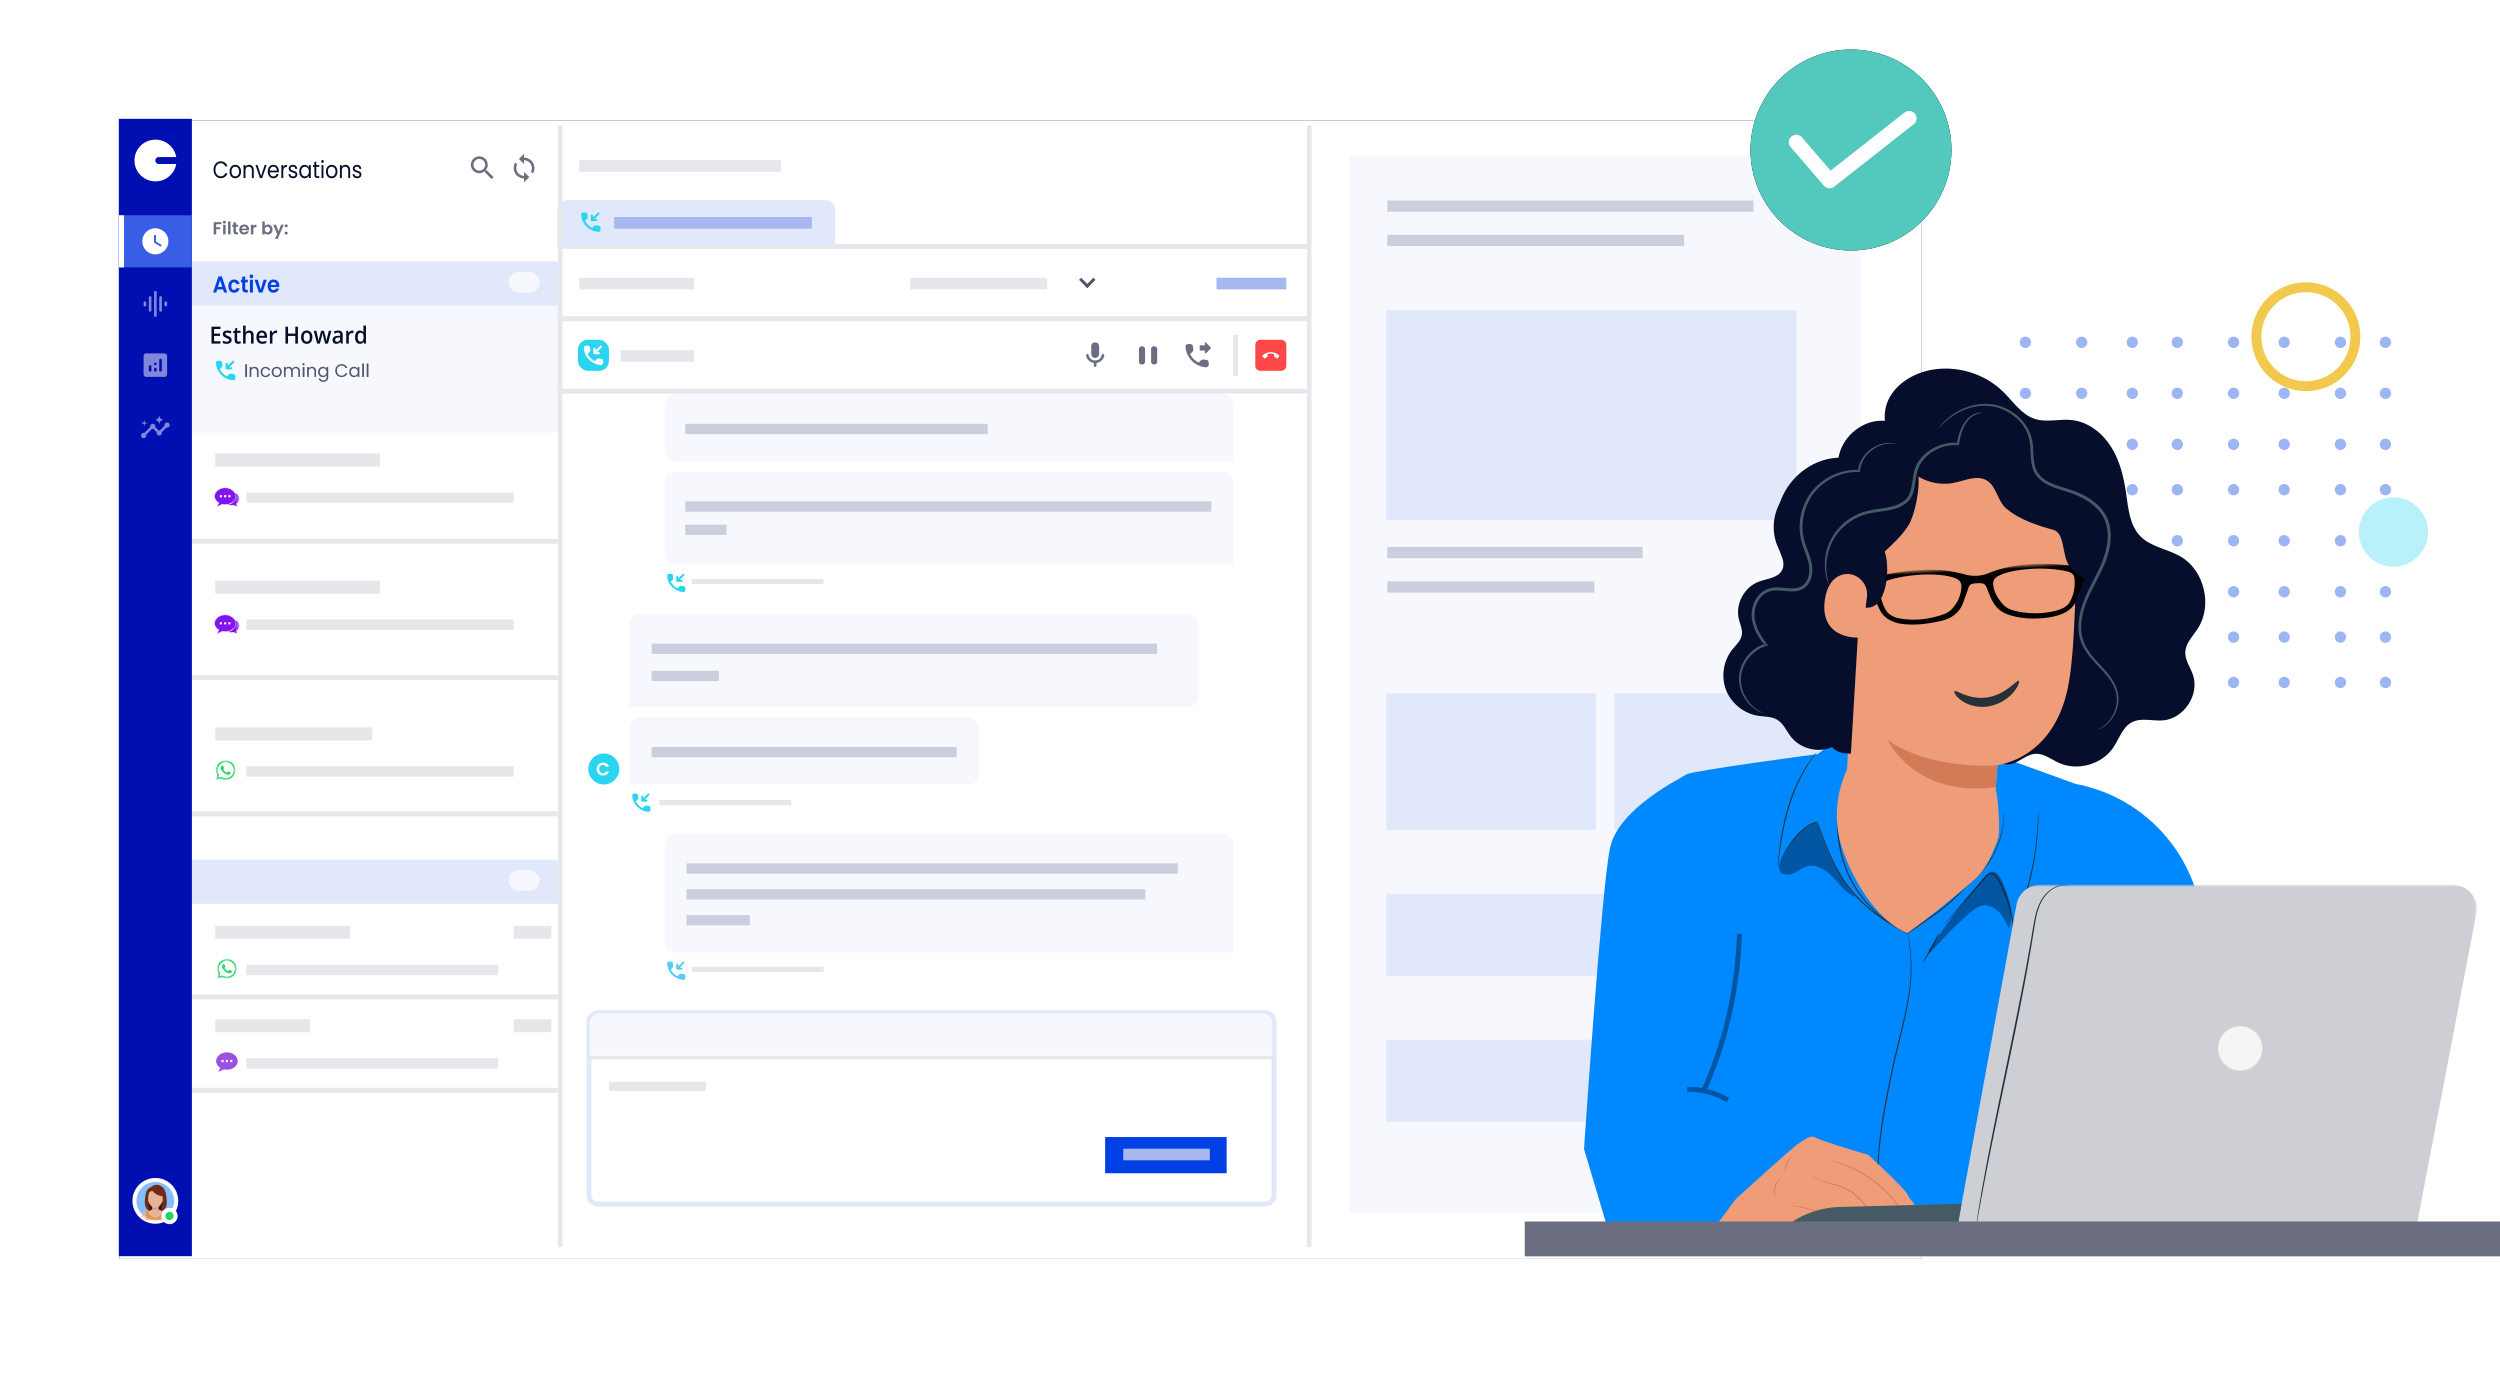 <svg width="505" height="279" viewBox="0 0 505 279" xmlns="http://www.w3.org/2000/svg" xmlns:xlink="http://www.w3.org/1999/xlink">
    <defs>
        <path id="89xxemuo8b" d="M.084.297h364v230h-364z"/>
        <path id="ll02o8c6nc" d="M0 0h3.33v3.005H0z"/>
        <path id="4vtqwdd3we" d="M0 0h4.455v4.107H0z"/>
        <path id="c34wnanxvg" d="M0 4.107h5.112V0H0z"/>
        <path id="d37apky3ji" d="M0 0h3.33v3.005H0z"/>
        <path id="smcqo7fgjk" d="M0 0h4.455v4.107H0z"/>
        <path id="oy4chlex5m" d="M0 4.107h5.112V0H0z"/>
        <path id="8g3jojgrjo" d="M0 0h3.932v3.95H0z"/>
        <path id="7oegu92b9q" d="M0 0h3.932v3.95H0z"/>
        <path d="M8.434 4.208a4.213 4.213 0 0 1-4.217 4.208A4.213 4.213 0 0 1 0 4.208 4.213 4.213 0 0 1 4.217 0a4.213 4.213 0 0 1 4.217 4.208" id="seobdg3uas"/>
        <path id="ekbwvmrspu" d="M0 0h3.634v3.654H0z"/>
        <path id="mfilj99cbx" d="M0 0h44.56v11.726H0z"/>
        <path id="q4oh1uhqcz" d="M0 0h8.425v60.955H0z"/>
        <path id="g3tf735gjB" d="M0 0h43v27H0z"/>
        <path id="17xwviz6lD" d="M0 0h104.935v69.185H0z"/>
        <filter x="-9.9%" y="-15.7%" width="119.8%" height="131.3%" filterUnits="objectBoundingBox" id="60d170l5ra">
            <feOffset in="SourceAlpha" result="shadowOffsetOuter1"/>
            <feGaussianBlur stdDeviation="12" in="shadowOffsetOuter1" result="shadowBlurOuter1"/>
            <feColorMatrix values="0 0 0 0 0.376 0 0 0 0 0.38 0 0 0 0 0.439 0 0 0 0.16 0" in="shadowBlurOuter1" result="shadowMatrixOuter1"/>
            <feOffset in="SourceAlpha" result="shadowOffsetOuter2"/>
            <feGaussianBlur stdDeviation="4" in="shadowOffsetOuter2" result="shadowBlurOuter2"/>
            <feColorMatrix values="0 0 0 0 0.157 0 0 0 0 0.161 0 0 0 0 0.239 0 0 0 0.04 0" in="shadowBlurOuter2" result="shadowMatrixOuter2"/>
            <feMerge>
                <feMergeNode in="shadowMatrixOuter1"/>
                <feMergeNode in="shadowMatrixOuter2"/>
            </feMerge>
        </filter>
        <filter x="-18.5%" y="-18.5%" width="136.9%" height="136.9%" filterUnits="objectBoundingBox" id="tfna56o20v">
            <feMorphology radius=".5" operator="dilate" in="SourceAlpha" result="shadowSpreadOuter1"/>
            <feOffset in="shadowSpreadOuter1" result="shadowOffsetOuter1"/>
            <feGaussianBlur stdDeviation="2" in="shadowOffsetOuter1" result="shadowBlurOuter1"/>
            <feColorMatrix values="0 0 0 0 0.229 0 0 0 0 0.433 0 0 0 0 0.748 0 0 0 0.392 0" in="shadowBlurOuter1"/>
        </filter>
        <circle id="m7oequmqaw" cx="20.3" cy="20.3" r="20.3"/>
    </defs>
    <g transform="translate(24 10)" fill="none" fill-rule="evenodd">
        <g fill-rule="nonzero" transform="translate(0 14)">
            <use fill="#000" filter="url(#60d170l5ra)" xlink:href="#89xxemuo8b"/>
            <use fill="#FFF" xlink:href="#89xxemuo8b"/>
        </g>
        <g transform="translate(14.76 81.61)">
            <path stroke="#E6E7EA" d="M0 17.733h74.444"/>
            <g transform="translate(4.492 6.833)">
                <g transform="translate(1.782 .956)">
                    <mask id="sersap4rud" fill="#fff">
                        <use xlink:href="#ll02o8c6nc"/>
                    </mask>
                    <path d="M0 1.335C0 2.073.746 2.67 1.665 2.67c.15 0 .296-.02.433-.051l.899.386-.312-.623c.39-.244.645-.618.645-1.047C3.33.598 2.584 0 1.665 0 .745 0 0 .598 0 1.335" fill="#8214F0" mask="url(#sersap4rud)"/>
                </g>
                <path d="M2.227.073C1.037.073.073.846.073 1.8c0 .555.33 1.039.833 1.355l-.403.807 1.163-.502c.178.04.367.068.561.068 1.19 0 2.154-.773 2.154-1.728 0-.954-.964-1.727-2.154-1.727" fill="#8214F0"/>
                <mask id="jx1ot1o5rf" fill="#fff">
                    <use xlink:href="#4vtqwdd3we"/>
                </mask>
                <path d="M2.227.146C1.08.146.146.888.146 1.8c0 .504.291.974.799 1.293l.056.035-.343.688 1.001-.432.023.006c.194.043.373.065.545.065 1.148 0 2.082-.743 2.082-1.655S3.375.146 2.227.146zM.35 4.107l.463-.927C.295 2.836 0 2.336 0 1.8 0 .807 1 0 2.227 0c1.228 0 2.228.807 2.228 1.8s-1 1.8-2.228 1.8c-.176 0-.358-.02-.554-.063l-1.324.57z" fill="#FFF" mask="url(#jx1ot1o5rf)"/>
                <mask id="qdt3n17srh" fill="#fff">
                    <use xlink:href="#c34wnanxvg"/>
                </mask>
                <path fill="#FFF" mask="url(#qdt3n17srh)" d="M2.873 2.012h.431V1.58h-.43zM2.012 2.012h.43V1.58h-.43zM1.15 2.012h.431V1.58H1.15z"/>
            </g>
            <path stroke="#E6E7EA" d="M0 45.263h74.444"/>
            <g transform="translate(4.492 32.504)">
                <g transform="translate(1.782 .956)">
                    <mask id="ab6z4dxirj" fill="#fff">
                        <use xlink:href="#d37apky3ji"/>
                    </mask>
                    <path d="M0 1.335C0 2.073.746 2.67 1.665 2.67c.15 0 .296-.02.433-.051l.899.386-.312-.623c.39-.244.645-.618.645-1.047C3.33.598 2.584 0 1.665 0 .745 0 0 .598 0 1.335" fill="#8214F0" mask="url(#ab6z4dxirj)"/>
                </g>
                <path d="M2.227.073C1.037.073.073.846.073 1.8c0 .555.33 1.039.833 1.355l-.403.807 1.163-.502c.178.04.367.068.561.068 1.19 0 2.154-.773 2.154-1.728 0-.954-.964-1.727-2.154-1.727" fill="#8214F0"/>
                <mask id="404iso80hl" fill="#fff">
                    <use xlink:href="#smcqo7fgjk"/>
                </mask>
                <path d="M2.227.146C1.08.146.146.888.146 1.8c0 .504.291.974.799 1.293l.056.035-.343.688 1.001-.432.023.006c.194.043.373.065.545.065 1.148 0 2.082-.743 2.082-1.655S3.375.146 2.227.146zM.35 4.107l.463-.927C.295 2.836 0 2.336 0 1.8 0 .807 1 0 2.227 0c1.228 0 2.228.807 2.228 1.8s-1 1.8-2.228 1.8c-.176 0-.358-.02-.554-.063l-1.324.57z" fill="#FFF" mask="url(#404iso80hl)"/>
                <mask id="be2rf1c6cn" fill="#fff">
                    <use xlink:href="#oy4chlex5m"/>
                </mask>
                <path fill="#FFF" mask="url(#be2rf1c6cn)" d="M2.873 2.012h.431V1.58h-.43zM2.012 2.012h.43V1.58h-.43zM1.15 2.012h.431V1.58H1.15z"/>
            </g>
            <path stroke="#E6E7EA" d="M0 72.793h74.444"/>
            <g transform="translate(4.85 62.007)">
                <mask id="4bo78odrfp" fill="#fff">
                    <use xlink:href="#8g3jojgrjo"/>
                </mask>
                <path d="M2.867 2.368a8.17 8.17 0 0 0-.335-.16c-.044-.016-.077-.024-.11.025-.032.049-.126.159-.155.192-.028.032-.057.036-.105.012-.05-.025-.207-.076-.394-.243a1.468 1.468 0 0 1-.272-.339c-.029-.049-.003-.075.021-.1.022-.022.05-.057.074-.085.024-.029.032-.05.049-.082.016-.033.008-.061-.004-.085-.013-.025-.11-.266-.151-.364-.04-.095-.08-.082-.11-.084a1.771 1.771 0 0 0-.094-.002.18.18 0 0 0-.13.062c-.045.049-.172.167-.172.408 0 .24.176.473.2.506.025.032.345.526.836.739.116.05.208.08.279.103a.67.67 0 0 0 .308.019c.094-.014.29-.119.33-.233.04-.114.04-.212.028-.232-.012-.02-.044-.033-.093-.057zm-.893 1.218c-.292 0-.579-.078-.829-.227l-.06-.035-.615.162.164-.6-.038-.062A1.63 1.63 0 0 1 1.976.33c.433 0 .842.17 1.15.477a1.63 1.63 0 0 1-1.151 2.778zM3.36.574A1.946 1.946 0 0 0 1.974 0 1.96 1.96 0 0 0 .278 2.936L0 3.951l1.038-.273c.286.156.608.239.935.239h.001A1.96 1.96 0 0 0 3.36.574z" fill="#25D366" mask="url(#4bo78odrfp)"/>
            </g>
            <path stroke="#E6E7EA" d="M0 109.753h74.444"/>
            <g transform="translate(5.111 102.098)">
                <mask id="igzykxh2ir" fill="#fff">
                    <use xlink:href="#7oegu92b9q"/>
                </mask>
                <path d="M2.867 2.368a8.17 8.17 0 0 0-.335-.16c-.044-.016-.077-.024-.11.025-.032.049-.126.159-.155.192-.028.032-.057.036-.105.012-.05-.025-.207-.076-.394-.243a1.468 1.468 0 0 1-.272-.339c-.029-.049-.003-.075.021-.1.022-.022.05-.057.074-.085.024-.029.032-.05.049-.082.016-.033.008-.061-.004-.085-.013-.025-.11-.266-.151-.364-.04-.095-.08-.082-.11-.084a1.771 1.771 0 0 0-.094-.002.18.18 0 0 0-.13.062c-.045.049-.172.167-.172.408 0 .24.176.473.2.506.025.032.345.526.836.739.116.05.208.08.279.103a.67.67 0 0 0 .308.019c.094-.014.29-.119.33-.233.04-.114.04-.212.028-.232-.012-.02-.044-.033-.093-.057zm-.893 1.218c-.292 0-.579-.078-.829-.227l-.06-.035-.615.162.164-.6-.038-.062A1.63 1.63 0 0 1 1.976.33c.433 0 .842.17 1.15.477a1.63 1.63 0 0 1-1.151 2.778zM3.36.574A1.946 1.946 0 0 0 1.974 0 1.96 1.96 0 0 0 .278 2.936L0 3.951l1.038-.273c.286.156.608.239.935.239h.001A1.96 1.96 0 0 0 3.36.574z" fill="#25D366" mask="url(#igzykxh2ir)"/>
            </g>
            <path stroke="#E6E7EA" d="M0 128.626h74.444"/>
            <path d="M7.077 120.97c-1.206 0-2.184.785-2.184 1.752 0 .563.334 1.053.845 1.374l-.409.818 1.18-.508c.18.04.37.068.568.068 1.207 0 2.185-.784 2.185-1.752 0-.967-.978-1.751-2.185-1.751zm-.655 1.53h-.437v.437h.437v-.437zm.874 0v.437h-.437v-.437h.437zm.874 0h-.437v.437h.437v-.437z" fill="#9B51E0"/>
            <path fill="#E2E8FB" fill-rule="nonzero" d="M0 82.045h74.444v8.912H0z"/>
            <rect fill="#F6F8FE" fill-rule="nonzero" x="63.959" y="84.142" width="6.291" height="4.194" rx="2.097"/>
            <g fill="#E6E7EA">
                <path d="M11.01 103.278H61.86v2.097H11.01zM65.007 95.414h7.602v2.62h-7.602zM4.718 95.414H31.98v2.62H4.72z"/>
            </g>
            <g fill="#E6E7EA">
                <path d="M11.01 63.186h53.997v2.097H11.01zM4.718 55.322h31.717v2.621H4.718z"/>
            </g>
            <g fill="#E6E7EA">
                <path d="M11.01 33.552h53.997v2.097H11.01zM4.718 25.688h33.29v2.621H4.718z"/>
            </g>
            <g fill="#E6E7EA">
                <path d="M11.01 7.864h53.997v2.097H11.01zM4.718 0h33.29v2.621H4.718z"/>
            </g>
            <g fill="#E6E7EA">
                <path d="M11.01 122.15H61.86v2.098H11.01zM65.007 114.287h7.602v2.62h-7.602zM4.718 114.287h19.135v2.62H4.718z"/>
            </g>
        </g>
        <g transform="translate(14.76 42.816)">
            <path fill="#F6F8FE" d="M0 8.912h74.444v25.689H0z"/>
            <path d="M5.767 16.587H3.96V13.17h1.806v.472H4.483v.93h1.203v.468H4.483v1.073h1.284v.474zm2.259-.736c0 .253-.086.446-.258.582-.172.134-.418.201-.738.201-.321 0-.58-.052-.775-.157v-.474c.284.14.548.21.793.21.315 0 .473-.102.473-.306a.254.254 0 0 0-.052-.163.632.632 0 0 0-.172-.136c-.08-.047-.192-.1-.334-.159-.278-.115-.467-.23-.566-.346a.672.672 0 0 1-.146-.449.6.6 0 0 1 .249-.514c.167-.123.394-.185.68-.185.285 0 .553.062.806.185l-.166.414c-.26-.115-.479-.173-.657-.173-.27 0-.406.082-.406.248 0 .08.035.15.105.205.072.056.226.134.463.232.2.082.344.158.434.226.09.069.157.148.201.239a.723.723 0 0 1 .066.32zm1.455.339c.126 0 .25-.021.376-.063v.414a1.343 1.343 0 0 1-.497.093c-.487 0-.73-.274-.73-.823v-1.393H8.3v-.243l.354-.2.175-.548h.316v.575h.688v.416h-.688v1.384c0 .132.03.23.092.295a.331.331 0 0 0 .244.093zm2.984.397h-.515v-1.59c0-.199-.038-.347-.113-.446-.075-.098-.193-.147-.356-.147-.215 0-.374.07-.476.208-.1.137-.15.368-.15.692v1.283h-.513V12.95h.512v.924c0 .148-.008.306-.026.474h.033a.735.735 0 0 1 .29-.29.895.895 0 0 1 .437-.103c.585 0 .877.316.877.947v1.685zm1.768.047c-.375 0-.669-.117-.881-.35-.211-.236-.317-.56-.317-.97 0-.423.098-.755.295-.996.196-.242.466-.363.81-.363.318 0 .57.104.755.311.184.208.277.493.277.856v.297h-1.609c.007.25.07.444.19.58.12.133.287.2.504.2.143 0 .275-.014.398-.042.123-.03.256-.078.397-.145v.447c-.125.064-.252.109-.38.135-.128.027-.274.04-.439.04zm-.094-2.262a.501.501 0 0 0-.392.165c-.098.111-.156.272-.175.484h1.096c-.003-.213-.051-.374-.145-.484a.475.475 0 0 0-.384-.165zm2.84-.417c.103 0 .189.008.256.024l-.05.512a.904.904 0 0 0-.227-.028.64.64 0 0 0-.5.215.814.814 0 0 0-.19.558v1.351h-.513v-2.585h.401l.068.456h.026c.08-.154.184-.277.312-.367a.715.715 0 0 1 .417-.136zm4.438 2.632h-.524v-1.54h-1.471v1.54H18.9V13.17h.522v1.398h1.471V13.17h.524v3.417zm2.927-1.297c0 .422-.101.752-.304.989-.202.237-.483.355-.844.355-.226 0-.425-.054-.598-.164a1.054 1.054 0 0 1-.4-.47 1.695 1.695 0 0 1-.14-.71c0-.42.101-.746.302-.982.2-.235.484-.353.849-.353.349 0 .625.121.83.363.203.24.305.564.305.972zm-1.757 0c0 .597.206.895.617.895.408 0 .612-.298.612-.895 0-.59-.206-.886-.616-.886-.215 0-.372.077-.47.23-.095.152-.143.371-.143.656zm4.328 1.297-.312-1.206a15.506 15.506 0 0 1-.205-.89h-.02c-.084.42-.151.719-.2.895l-.321 1.201h-.568l-.677-2.585h.524l.308 1.274c.07.315.12.584.148.809h.013a5.75 5.75 0 0 1 .145-.722l.366-1.36h.563l.356 1.36c.022.076.049.193.081.35.033.158.053.28.059.367h.017c.022-.192.073-.46.153-.804l.312-1.274h.516l-.682 2.585h-.576zm3.185 0-.103-.36h-.017a1.023 1.023 0 0 1-.352.323c-.118.056-.269.084-.454.084-.237 0-.423-.068-.556-.206-.133-.137-.199-.33-.199-.582 0-.266.092-.467.277-.603.185-.135.467-.21.845-.222l.417-.014v-.138c0-.165-.037-.288-.11-.369-.07-.083-.182-.124-.333-.124-.124 0-.242.02-.356.059a2.588 2.588 0 0 0-.327.138l-.166-.393c.13-.073.274-.129.43-.166.155-.04.302-.059.44-.059.308 0 .539.072.695.215.157.144.235.369.235.676v1.741H30.1zm-.764-.374a.608.608 0 0 0 .447-.166c.114-.112.17-.268.17-.47v-.224l-.31.014c-.241.01-.417.053-.528.131-.109.076-.163.194-.163.353 0 .115.032.205.096.269.064.062.16.093.288.093zm3.07-2.258c.104 0 .19.008.256.024l-.05.512a.909.909 0 0 0-.227-.028.64.64 0 0 0-.5.215.813.813 0 0 0-.19.558v1.351h-.513v-2.585h.402l.068.456h.026c.08-.154.184-.277.312-.367a.714.714 0 0 1 .417-.136zm1.52 2.68a.82.82 0 0 1-.705-.352c-.169-.233-.253-.561-.253-.984 0-.423.085-.753.255-.988a.83.83 0 0 1 .712-.356c.317 0 .559.126.725.377h.026a3.547 3.547 0 0 1-.037-.44v-.942h.515v3.637h-.402l-.09-.339h-.023a.804.804 0 0 1-.723.386zm.138-.445c.21 0 .364-.063.46-.19.096-.127.146-.334.149-.619v-.077c0-.326-.05-.557-.149-.694-.099-.137-.254-.206-.465-.206-.18 0-.319.079-.417.236-.097.156-.146.379-.146.669 0 .287.048.505.142.657a.47.47 0 0 0 .426.224z" fill="#060E2B" fill-rule="nonzero"/>
            <path d="M11.136 20.771v2.558h-.368v-2.558h.368zm1.514.51c.245 0 .443.075.595.224.152.147.227.36.227.639v1.185h-.33v-1.137c0-.201-.05-.354-.15-.46a.534.534 0 0 0-.411-.16.557.557 0 0 0-.422.164c-.103.11-.154.27-.154.481v1.112h-.334v-2.01h.334v.285a.667.667 0 0 1 .267-.238.848.848 0 0 1 .378-.085zm1.243 1.039c0-.208.042-.389.125-.543a.9.9 0 0 1 .345-.363c.15-.086.32-.129.51-.129.247 0 .45.06.61.18.16.12.267.286.318.499h-.36a.512.512 0 0 0-.201-.29.608.608 0 0 0-.367-.106.589.589 0 0 0-.462.198c-.118.13-.177.314-.177.554 0 .242.06.43.177.561a.589.589 0 0 0 .462.199c.147 0 .27-.035.367-.103a.52.52 0 0 0 .202-.294h.36a.893.893 0 0 1-.324.496.973.973 0 0 1-.605.183c-.19 0-.36-.043-.51-.128a.9.9 0 0 1-.345-.364 1.157 1.157 0 0 1-.125-.55zm3.231 1.042a1.04 1.04 0 0 1-.514-.128.936.936 0 0 1-.36-.364 1.146 1.146 0 0 1-.128-.55c0-.206.044-.387.132-.543a.92.92 0 0 1 .367-.363c.154-.086.327-.129.518-.129.19 0 .363.043.517.129a.902.902 0 0 1 .364.36c.09.156.135.338.135.546 0 .208-.046.391-.14.55a.944.944 0 0 1-.37.364c-.156.085-.33.128-.52.128zm0-.293c.12 0 .233-.028.338-.085a.63.63 0 0 0 .253-.253c.066-.112.099-.25.099-.411a.822.822 0 0 0-.095-.411.611.611 0 0 0-.25-.25.683.683 0 0 0-.334-.084.69.69 0 0 0-.337.084.599.599 0 0 0-.243.25.851.851 0 0 0-.091.411c0 .164.029.302.088.415a.625.625 0 0 0 .242.253c.1.054.21.08.33.08zm3.889-1.788c.156 0 .296.033.418.1.123.063.22.16.29.29.071.13.106.287.106.473v1.185h-.33v-1.137c0-.201-.05-.354-.15-.46a.513.513 0 0 0-.4-.16.535.535 0 0 0-.415.168c-.103.11-.154.27-.154.48v1.11h-.33v-1.138c0-.201-.05-.354-.15-.46a.513.513 0 0 0-.4-.16.535.535 0 0 0-.416.168c-.102.11-.154.27-.154.48v1.11h-.334v-2.012h.334v.29a.664.664 0 0 1 .265-.242.817.817 0 0 1 .37-.085.87.87 0 0 1 .448.114c.13.076.226.187.29.334a.662.662 0 0 1 .279-.33.821.821 0 0 1 .433-.118zm1.535-.29a.22.22 0 0 1-.162-.066.22.22 0 0 1-.066-.161.22.22 0 0 1 .066-.161.22.22 0 0 1 .162-.067c.061 0 .112.022.154.067a.22.22 0 0 1 .066.161.22.22 0 0 1-.066.161.203.203 0 0 1-.154.067zm.196.327v2.011h-.369v-2.01h.369zm1.514-.037c.245 0 .443.075.595.224.151.147.227.36.227.639v1.185h-.33v-1.137c0-.201-.05-.354-.15-.46a.534.534 0 0 0-.411-.16.556.556 0 0 0-.422.164c-.103.11-.154.27-.154.481v1.112h-.334v-2.01h.334v.285a.665.665 0 0 1 .267-.238.846.846 0 0 1 .378-.085zm2.197.004c.174 0 .326.038.455.114.132.076.23.171.294.286v-.367h.338v2.055c0 .184-.04.346-.118.488a.83.83 0 0 1-.338.338c-.144.08-.313.121-.506.121-.264 0-.484-.062-.66-.187a.731.731 0 0 1-.312-.51h.33c.037.122.112.22.227.293a.736.736 0 0 0 .415.114.605.605 0 0 0 .448-.172c.117-.115.176-.277.176-.485v-.422a.806.806 0 0 1-.294.294.863.863 0 0 1-.455.117.93.93 0 0 1-.488-.132.925.925 0 0 1-.341-.37 1.152 1.152 0 0 1-.125-.544c0-.205.042-.385.125-.54a.906.906 0 0 1 .83-.49zm.749 1.035a.818.818 0 0 0-.092-.396.634.634 0 0 0-.25-.257.656.656 0 0 0-.34-.092.639.639 0 0 0-.587.345.815.815 0 0 0-.093.396c0 .154.03.289.092.404.061.112.143.2.246.26a.676.676 0 0 0 .341.089c.125 0 .239-.03.342-.088a.659.659 0 0 0 .25-.261.84.84 0 0 0 .09-.4zm1.755-.272c0-.25.057-.473.17-.671.112-.2.265-.357.458-.47.196-.112.412-.169.65-.169.278 0 .522.068.73.202.208.135.36.325.455.573h-.4a.8.8 0 0 0-.309-.356.878.878 0 0 0-.477-.125.934.934 0 0 0-.48.125.87.87 0 0 0-.334.356c-.081.151-.121.33-.121.535 0 .204.04.382.12.536.081.152.193.27.335.352a.934.934 0 0 0 .48.125c.186 0 .345-.04.477-.12a.8.8 0 0 0 .309-.357h.4a1.159 1.159 0 0 1-.455.569 1.332 1.332 0 0 1-.73.198c-.238 0-.454-.055-.65-.165a1.233 1.233 0 0 1-.459-.466 1.337 1.337 0 0 1-.169-.672zm2.835.268c0-.205.042-.385.125-.54a.91.91 0 0 1 .83-.49c.175 0 .328.037.458.113.13.076.226.171.29.286v-.367h.337v2.011h-.337v-.374a.797.797 0 0 1-.298.293.885.885 0 0 1-.455.114.912.912 0 0 1-.825-.503 1.155 1.155 0 0 1-.125-.543zm1.703.004a.815.815 0 0 0-.092-.396.63.63 0 0 0-.25-.257.656.656 0 0 0-.34-.092.64.64 0 0 0-.587.345.818.818 0 0 0-.093.396c0 .154.03.289.092.404.061.112.143.2.246.26a.676.676 0 0 0 .341.089.655.655 0 0 0 .59-.349.837.837 0 0 0 .093-.4zm1.27-1.706v2.715H34.4v-2.715h.368zm.903 0v2.715h-.368v-2.715h.368z" fill="#51566B" fill-rule="nonzero"/>
            <path d="m8.395 22.73-.555-.063a.435.435 0 0 0-.358.125l-.402.402a3.287 3.287 0 0 1-1.44-1.44l.404-.404a.435.435 0 0 0 .125-.358l-.064-.55a.437.437 0 0 0-.434-.387h-.378a.434.434 0 0 0-.437.452 3.712 3.712 0 0 0 3.47 3.47.434.434 0 0 0 .453-.436v-.378a.433.433 0 0 0-.384-.432zm-1.361-.93h.873a.22.22 0 0 0 .219-.218.22.22 0 0 0-.219-.219H7.56l.942-.941a.218.218 0 1 0-.308-.308l-.942.941v-.347a.22.22 0 0 0-.218-.218.22.22 0 0 0-.219.218v.874c0 .12.099.218.219.218z" fill="#2AD5EF" fill-rule="nonzero"/>
            <path fill="#E2E8FB" fill-rule="nonzero" d="M0 0h74.444v8.912H0z"/>
            <path d="M6.294 5.652H5.111l-.196.617H4.29l1.069-3.247h.694L7.12 6.27h-.63l-.196-.617zm-.162-.52-.43-1.357-.43 1.356h.86zm1.234-.15c0-.266.05-.498.149-.696a1.104 1.104 0 0 1 1.017-.632c.292 0 .534.08.724.242.193.158.322.38.387.669H9a.496.496 0 0 0-.174-.26.455.455 0 0 0-.298-.098.474.474 0 0 0-.404.204c-.1.133-.15.324-.15.572 0 .244.05.435.15.571.099.133.234.2.404.2.241 0 .399-.118.472-.353h.643c-.065.278-.194.5-.387.664a1.077 1.077 0 0 1-.724.246c-.227 0-.428-.054-.604-.162a1.143 1.143 0 0 1-.413-.465 1.566 1.566 0 0 1-.149-.701zm3.407-.752v1.245c0 .087.019.15.056.19.04.038.105.056.196.056h.276v.548h-.374c-.503 0-.754-.266-.754-.799V4.23h-.28v-.534h.28V3.06h.6v.636h.528v.534h-.528zm1.259-.84a.357.357 0 0 1-.264-.107.39.39 0 0 1-.102-.275c0-.108.034-.198.102-.269a.35.35 0 0 1 .264-.111c.105 0 .192.037.26.111.07.071.106.161.106.27 0 .108-.035.2-.106.274a.343.343 0 0 1-.26.106zm.294.306v2.573h-.596V3.696h.596zm1.572 1.974.596-1.974h.634l-.873 2.573h-.723l-.869-2.573h.639l.596 1.974zm3.756-.743c0 .093-.005.176-.017.25h-1.724a.668.668 0 0 0 .18.437.526.526 0 0 0 .387.158.484.484 0 0 0 .472-.31h.643a1.188 1.188 0 0 1-.392.612c-.193.158-.43.237-.71.237-.227 0-.432-.054-.614-.162a1.154 1.154 0 0 1-.421-.47 1.559 1.559 0 0 1-.149-.696c0-.267.05-.5.149-.702a1.095 1.095 0 0 1 1.034-.627c.225 0 .425.053.6.158.18.105.317.256.413.45.1.193.15.414.15.665zm-.617-.186a.529.529 0 0 0-.166-.4.553.553 0 0 0-.396-.153.517.517 0 0 0-.374.149c-.1.096-.16.23-.183.404h1.12z" fill="#0040E4" fill-rule="nonzero"/>
            <rect fill="#F6F8FE" fill-rule="nonzero" x="63.959" y="2.097" width="6.291" height="4.194" rx="2.097"/>
        </g>
        <g fill-rule="nonzero">
            <path d="M20.718 34.886v.398h-1.044v.63h.8v.391h-.8v1.039h-.503v-2.458h1.547zm.61.274a.32.32 0 0 1-.222-.08.28.28 0 0 1-.086-.208c0-.083.029-.15.086-.205a.312.312 0 0 1 .223-.084.3.3 0 0 1 .218.084c.06.054.09.122.09.205 0 .082-.03.151-.09.207a.307.307 0 0 1-.218.081zm.248.233v1.95h-.502v-1.95h.502zm.999-.655v2.606h-.503v-2.606h.503zm1.08 1.06v.944c0 .065.016.114.047.144.034.028.089.042.165.042h.234v.416h-.316c-.423 0-.635-.202-.635-.606v-.94h-.237v-.405h.237v-.483h.506v.483h.445v.405h-.445zm2.655.528c0 .07-.005.134-.015.19h-1.453c.012.141.062.251.15.331a.47.47 0 0 0 .327.12c.187 0 .32-.079.399-.236h.541a.898.898 0 0 1-.33.465.983.983 0 0 1-.599.18c-.191 0-.363-.042-.516-.124a.915.915 0 0 1-.356-.355 1.08 1.08 0 0 1-.125-.529c0-.202.042-.379.125-.531.084-.153.201-.27.352-.353a1.07 1.07 0 0 1 .52-.123c.19 0 .358.04.506.12.15.08.267.194.348.342a.992.992 0 0 1 .126.503zm-.52-.14a.383.383 0 0 0-.14-.304.497.497 0 0 0-.334-.116.463.463 0 0 0-.316.113.481.481 0 0 0-.154.306h.943zm1.389-.49a.705.705 0 0 1 .25-.243.724.724 0 0 1 .36-.088v.517h-.133c-.158 0-.278.037-.359.11-.079.072-.118.2-.118.38v.972h-.503v-1.951h.503v.303zm2.305-.018a.718.718 0 0 1 .266-.229.847.847 0 0 1 .39-.088.855.855 0 0 1 .786.475c.082.15.122.326.122.525 0 .2-.04.377-.122.532a.88.88 0 0 1-.326.356.854.854 0 0 1-.46.127.862.862 0 0 1-.39-.085.773.773 0 0 1-.266-.225v.278h-.502v-2.606h.502v.94zm1.051.683a.582.582 0 0 0-.075-.303.516.516 0 0 0-.71-.194.518.518 0 0 0-.194.198.625.625 0 0 0-.072.306c0 .118.024.22.072.307.05.087.115.154.194.2a.53.53 0 0 0 .516-.003.51.51 0 0 0 .194-.2.609.609 0 0 0 .075-.31zm2.78-.968-1.23 2.874h-.536l.431-.972-.796-1.902h.563l.513 1.363.52-1.363h.535zm.493 1.976a.325.325 0 0 1-.226-.081.28.28 0 0 1-.086-.208c0-.082.029-.15.086-.205a.317.317 0 0 1 .226-.084.3.3 0 0 1 .219.084.268.268 0 0 1 .086.205.28.28 0 0 1-.086.208.307.307 0 0 1-.219.08zm0-1.458a.325.325 0 0 1-.226-.081.28.28 0 0 1-.086-.208c0-.082.029-.15.086-.204a.317.317 0 0 1 .226-.085.3.3 0 0 1 .219.085.268.268 0 0 1 .086.204.28.28 0 0 1-.086.208.307.307 0 0 1-.219.08z" fill="#6A6E80"/>
            <path d="M19.135 24.295c0-.326.064-.617.193-.876.128-.261.303-.465.524-.612.224-.147.471-.22.742-.22.319 0 .597.088.835.263.237.175.41.424.52.746h-.457a1.014 1.014 0 0 0-.353-.464.91.91 0 0 0-.545-.162.966.966 0 0 0-.55.162c-.161.109-.289.263-.38.464-.093.198-.14.43-.14.699 0 .265.047.497.14.698.091.198.219.351.38.46a.966.966 0 0 0 .55.162.93.93 0 0 0 .545-.158c.154-.108.272-.263.353-.464h.457a1.49 1.49 0 0 1-.52.742 1.384 1.384 0 0 1-.835.258c-.271 0-.518-.072-.742-.215a1.53 1.53 0 0 1-.524-.608 1.938 1.938 0 0 1-.193-.875zm4.384 1.712c-.215 0-.41-.055-.587-.167a1.155 1.155 0 0 1-.41-.474 1.663 1.663 0 0 1-.148-.717c0-.268.05-.504.151-.708.104-.208.244-.365.42-.474.176-.111.373-.167.591-.167.218 0 .415.056.592.167.176.109.314.265.415.469.103.204.155.442.155.713 0 .27-.053.51-.16.717a1.163 1.163 0 0 1-.423.474 1.103 1.103 0 0 1-.596.167zm0-.382a.728.728 0 0 0 .386-.11.778.778 0 0 0 .29-.33 1.16 1.16 0 0 0 .113-.536c0-.21-.036-.39-.11-.536a.756.756 0 0 0-.284-.325.707.707 0 0 0-.382-.11.714.714 0 0 0-.663.435c-.07.147-.105.325-.105.536 0 .214.034.394.101.54.07.147.162.257.277.33a.71.71 0 0 0 .377.106zm2.8-2.33c.28 0 .506.097.68.292.173.191.26.469.26.832v1.545h-.377v-1.483c0-.261-.058-.46-.172-.598a.574.574 0 0 0-.47-.21.597.597 0 0 0-.482.215c-.118.144-.177.353-.177.627v1.45H25.2v-2.622h.381v.373a.805.805 0 0 1 .307-.311.871.871 0 0 1 .432-.11zm2.419 2.268.713-2.22h.407l-.902 2.621h-.445l-.901-2.621h.41l.718 2.22zm3.592-1.01c0 .083-.004.17-.012.263H30.48c.014.259.09.461.23.608a.7.7 0 0 0 .516.215.643.643 0 0 0 .411-.13.703.703 0 0 0 .235-.353h.411a1.155 1.155 0 0 1-.369.617 1.028 1.028 0 0 1-.688.234 1.06 1.06 0 0 1-.587-.167 1.137 1.137 0 0 1-.402-.474 1.664 1.664 0 0 1-.147-.717c0-.271.047-.509.142-.713.096-.204.228-.36.399-.469.173-.111.372-.167.595-.167.218 0 .411.054.58.162.167.109.296.259.385.45.092.188.138.402.138.641zm-.394-.09a.879.879 0 0 0-.096-.427.71.71 0 0 0-.63-.368.667.667 0 0 0-.494.21c-.135.14-.211.335-.231.584h1.451zm1.28-.694a.805.805 0 0 1 .285-.35.812.812 0 0 1 .457-.124v.45h-.1c-.428 0-.642.264-.642.794v1.425h-.382v-2.621h.382v.426zm1.996 2.238c-.176 0-.334-.033-.473-.1a.844.844 0 0 1-.332-.287.845.845 0 0 1-.134-.426h.394a.46.46 0 0 0 .16.32.57.57 0 0 0 .381.125c.145 0 .26-.037.344-.11a.353.353 0 0 0 .126-.277c0-.115-.045-.2-.134-.254a1.664 1.664 0 0 0-.415-.167 3.12 3.12 0 0 1-.42-.153.81.81 0 0 1-.277-.235.69.69 0 0 1-.113-.411.68.68 0 0 1 .105-.369c.07-.111.169-.199.298-.263a.938.938 0 0 1 .44-.1c.254 0 .46.073.617.22.156.147.24.347.251.603h-.381a.47.47 0 0 0-.147-.33.489.489 0 0 0-.352-.125.498.498 0 0 0-.328.1.324.324 0 0 0-.121.264c0 .086.023.158.071.215.05.054.112.099.185.134.075.032.178.068.31.11.165.051.299.102.403.153a.682.682 0 0 1 .264.22.641.641 0 0 1 .117.388.732.732 0 0 1-.105.387.74.74 0 0 1-.297.273.952.952 0 0 1-.437.095zm1.235-1.363c0-.268.048-.502.143-.703.095-.204.225-.362.39-.474a.985.985 0 0 1 .558-.167.922.922 0 0 1 .855.521v-.478h.386v2.621h-.386v-.488a.983.983 0 0 1-.34.383.915.915 0 0 1-.52.148.946.946 0 0 1-.553-.172 1.164 1.164 0 0 1-.39-.483 1.68 1.68 0 0 1-.143-.708zm1.946.005c0-.198-.035-.37-.105-.517a.784.784 0 0 0-.285-.335.68.68 0 0 0-.39-.12.7.7 0 0 0-.39.115.796.796 0 0 0-.28.335c-.07.147-.106.32-.106.517 0 .201.035.376.105.526.07.147.164.26.281.34a.7.7 0 0 0 .39.115.7.7 0 0 0 .39-.115.818.818 0 0 0 .285-.34c.07-.15.105-.323.105-.521zm1.497-.947v1.545c0 .127.023.218.07.273.049.05.13.076.248.076h.281v.368h-.344c-.212 0-.371-.055-.478-.167-.106-.112-.16-.295-.16-.55v-1.545h-.297v-.36h.298v-.66h.382v.66h.6v.36h-.6zm1.259-.785a.236.236 0 0 1-.184-.086.308.308 0 0 1-.076-.21c0-.084.025-.154.076-.211a.236.236 0 0 1 .184-.086.22.22 0 0 1 .176.086c.05.057.076.127.076.21a.308.308 0 0 1-.076.21.22.22 0 0 1-.176.087zm.185.426v2.621h-.382v-2.621h.382zm1.652 2.664c-.215 0-.41-.055-.587-.167a1.156 1.156 0 0 1-.41-.474 1.664 1.664 0 0 1-.148-.717c0-.268.05-.504.151-.708.104-.208.244-.365.42-.474.176-.111.373-.167.591-.167.218 0 .415.056.591.167.177.109.315.265.416.469.103.204.155.442.155.713 0 .27-.053.51-.16.717a1.163 1.163 0 0 1-.423.474 1.103 1.103 0 0 1-.596.167zm0-.382a.728.728 0 0 0 .386-.11.777.777 0 0 0 .29-.33 1.16 1.16 0 0 0 .113-.536c0-.21-.037-.39-.11-.536a.755.755 0 0 0-.284-.325.707.707 0 0 0-.382-.11.715.715 0 0 0-.663.435c-.07.147-.105.325-.105.536 0 .214.034.394.101.54.07.147.162.257.277.33.114.07.24.106.377.106zm2.8-2.33c.28 0 .506.097.68.292.173.191.26.469.26.832v1.545h-.378v-1.483c0-.261-.057-.46-.172-.598a.574.574 0 0 0-.47-.21.597.597 0 0 0-.482.215c-.117.144-.176.353-.176.627v1.45h-.382v-2.622h.382v.373a.806.806 0 0 1 .306-.311.872.872 0 0 1 .432-.11zm2.377 2.712c-.176 0-.334-.033-.474-.1a.844.844 0 0 1-.331-.287.845.845 0 0 1-.134-.426h.394a.46.46 0 0 0 .16.32.57.57 0 0 0 .38.125c.146 0 .26-.037.345-.11a.353.353 0 0 0 .126-.277c0-.115-.045-.2-.135-.254a1.664 1.664 0 0 0-.415-.167 3.12 3.12 0 0 1-.42-.153.81.81 0 0 1-.276-.235.69.69 0 0 1-.113-.411.68.68 0 0 1 .105-.369c.07-.111.169-.199.297-.263a.938.938 0 0 1 .44-.1c.255 0 .46.073.617.22.157.147.24.347.252.603h-.382a.47.47 0 0 0-.147-.33.489.489 0 0 0-.352-.125.498.498 0 0 0-.327.1.324.324 0 0 0-.122.264c0 .086.024.158.072.215.05.054.111.099.184.134.076.032.179.068.31.11.165.051.3.102.403.153a.682.682 0 0 1 .264.22.641.641 0 0 1 .118.388.732.732 0 0 1-.105.387.74.74 0 0 1-.298.273.952.952 0 0 1-.436.095z" fill="#060E2B"/>
            <path d="M74.394 24.467h-.207l-.074-.07a1.704 1.704 0 1 0-.183.183l.07.073v.207l1.311 1.308.39-.39-1.307-1.311zm-1.573 0c-.653 0-1.18-.527-1.18-1.18 0-.652.527-1.18 1.18-1.18.653 0 1.18.528 1.18 1.18 0 .653-.527 1.18-1.18 1.18zM81.864 21.846v-.787l-1.048 1.049 1.048 1.048v-.786a1.574 1.574 0 0 1 1.39 2.307l.382.382a2.096 2.096 0 0 0-1.772-3.214zm0 3.67a1.574 1.574 0 0 1-1.389-2.307l-.383-.383a2.096 2.096 0 0 0 1.772 3.214v.786l1.049-1.048-1.049-1.049v.786z" fill="#6A6E80"/>
        </g>
        <g transform="translate(88.562 22.343)">
            <path d="M14.623 114.635a2.09 2.09 0 0 1 2.09-2.089h66.326a2.09 2.09 0 0 1 2.089 2.09v9.4a2.09 2.09 0 0 1-2.09 2.089H14.624v-11.49zM14.623 93.745a2.09 2.09 0 0 1 2.09-2.09H127.43a2.09 2.09 0 0 1 2.09 2.09v14.623a2.09 2.09 0 0 1-2.09 2.09H14.623V93.744z" fill="#F6F8FE" fill-rule="nonzero"/>
            <path d="m18.473 130.464-.521-.06a.408.408 0 0 0-.336.117l-.378.377a3.083 3.083 0 0 1-1.351-1.35l.38-.378a.409.409 0 0 0 .116-.336l-.06-.516a.41.41 0 0 0-.407-.363h-.355a.406.406 0 0 0-.41.424 3.482 3.482 0 0 0 3.258 3.254.407.407 0 0 0 .425-.409v-.355a.406.406 0 0 0-.361-.405zm-1.278-.873h.82a.206.206 0 0 0 .206-.204.206.206 0 0 0-.206-.205h-.326l.884-.883a.204.204 0 0 0-.29-.289l-.883.883v-.326a.206.206 0 0 0-.41 0v.82c0 .112.092.204.205.204z" fill="#2AD5EF" fill-rule="nonzero"/>
            <circle fill="#2AD5EF" fill-rule="nonzero" cx="9.401" cy="122.991" r="3.134"/>
            <path d="M7.962 123.017c0-.25.056-.475.168-.672.115-.2.27-.355.464-.465.198-.112.418-.168.662-.168.285 0 .535.073.75.22.214.146.364.348.449.606h-.589a.605.605 0 0 0-.248-.274.715.715 0 0 0-.366-.091.755.755 0 0 0-.398.106.714.714 0 0 0-.27.292.985.985 0 0 0-.096.446 1 1 0 0 0 .095.446.74.74 0 0 0 .27.296c.118.069.25.103.4.103.138 0 .26-.03.365-.092a.628.628 0 0 0 .248-.277h.589c-.085.26-.235.464-.45.61a1.303 1.303 0 0 1-.75.216 1.34 1.34 0 0 1-.66-.165 1.248 1.248 0 0 1-.465-.464 1.34 1.34 0 0 1-.168-.673z" fill="#FFF" fill-rule="nonzero"/>
            <path d="M21.674 49.353a2.09 2.09 0 0 1 2.089-2.089H134.48a2.09 2.09 0 0 1 2.089 2.09v11.489H23.763a2.09 2.09 0 0 1-2.09-2.09v-9.4zM21.674 65.02a2.09 2.09 0 0 1 2.089-2.088H134.48a2.09 2.09 0 0 1 2.089 2.089v16.712H23.763a2.09 2.09 0 0 1-2.09-2.089V65.021z" fill="#F6F8FE" fill-rule="nonzero"/>
            <path d="m25.523 86.072-.52-.06a.408.408 0 0 0-.337.118l-.377.377a3.083 3.083 0 0 1-1.352-1.35l.38-.38a.409.409 0 0 0 .117-.335l-.06-.516a.41.41 0 0 0-.408-.363h-.355a.406.406 0 0 0-.41.424 3.482 3.482 0 0 0 3.259 3.255.407.407 0 0 0 .424-.41v-.354a.406.406 0 0 0-.36-.406zm-1.277-.872h.82a.206.206 0 0 0 .205-.205.206.206 0 0 0-.205-.205h-.326l.884-.882a.204.204 0 0 0-.29-.289l-.883.882v-.325a.206.206 0 0 0-.41 0v.82c0 .112.092.204.205.204z" fill="#2AD5EF" fill-rule="nonzero"/>
            <path d="M21.674 138.137a2.09 2.09 0 0 1 2.089-2.09H134.48a2.09 2.09 0 0 1 2.089 2.09v21.934H23.763a2.09 2.09 0 0 1-2.09-2.089v-19.845z" fill="#F6F8FE" fill-rule="nonzero"/>
            <path d="m25.523 164.41-.52-.059a.408.408 0 0 0-.337.117l-.377.377a3.083 3.083 0 0 1-1.352-1.35l.38-.379a.409.409 0 0 0 .117-.336l-.06-.516a.41.41 0 0 0-.408-.362h-.355a.406.406 0 0 0-.41.424 3.482 3.482 0 0 0 3.259 3.254.407.407 0 0 0 .424-.41v-.354a.406.406 0 0 0-.36-.405zm-1.277-.872h.82a.206.206 0 0 0 .205-.205.206.206 0 0 0-.205-.204h-.326l.884-.883a.204.204 0 0 0-.29-.289l-.883.883v-.326a.206.206 0 0 0-.41 0v.82c0 .112.092.204.205.204z" fill="#56CCF2" fill-rule="nonzero"/>
            <path stroke="#E6E7EA" d="M0 32.042h151.454"/>
            <path fill-opacity=".01" fill="#FFF" d="M104.451 27.418h5.223v-5.222h-5.223z"/>
            <path fill="#51566B" d="m105.4 24.19.429-.428 1.661 1.662-.428.428z"/>
            <path fill="#51566B" d="m108.296 23.762.429.428-1.663 1.662-.427-.428z"/>
            <path stroke="#E6E7EA" d="M0 46.665h151.454"/>
            <path d="M141.01 37.341c0-.577.467-1.044 1.044-1.044h4.178c.576 0 1.044.467 1.044 1.044v4.178c0 .577-.468 1.045-1.044 1.045h-4.178a1.045 1.045 0 0 1-1.045-1.045v-4.178z" fill="#FF4747"/>
            <path fill="#FF4747" fill-rule="nonzero" d="m146.801 39.587-2.658 2.659-2.66-2.659 2.66-2.659z"/>
            <path d="M144.791 39.176a2.11 2.11 0 0 0-1.297 0v.434c0 .053-.03.101-.077.124a1.595 1.595 0 0 0-.408.295.14.14 0 0 1-.197 0l-.344-.344a.14.14 0 0 1 0-.196 2.367 2.367 0 0 1 3.349 0 .14.14 0 0 1 0 .196l-.345.345a.14.14 0 0 1-.197 0 1.583 1.583 0 0 0-.408-.295.14.14 0 0 1-.076-.125v-.434z" fill="#FFF"/>
            <rect fill="#2AD5EF" fill-rule="nonzero" x="4.178" y="36.297" width="6.267" height="6.267" rx="2"/>
            <path d="m8.885 40.14-.553-.063a.433.433 0 0 0-.357.124l-.4.4a3.275 3.275 0 0 1-1.434-1.434l.402-.403a.432.432 0 0 0 .124-.357l-.063-.548a.436.436 0 0 0-.433-.385h-.376a.432.432 0 0 0-.435.45 3.698 3.698 0 0 0 3.458 3.458c.245.015.45-.19.45-.435v-.376a.431.431 0 0 0-.383-.431zm-1.356-.927h.87a.218.218 0 0 0 0-.435h-.345l.937-.938a.217.217 0 1 0-.306-.307l-.938.938v-.346a.218.218 0 0 0-.218-.218.218.218 0 0 0-.217.218v.87c0 .12.098.218.217.218z" fill="#FFF" fill-rule="nonzero"/>
            <path stroke="#E6E7EA" d="M137.015 35.252v8.356"/>
            <path d="M108.664 39.953a.79.79 0 0 0 .798-.784v-1.567a.79.79 0 0 0-.798-.783.79.79 0 0 0-.799.783v1.567a.79.79 0 0 0 .799.784zm1.572-.784c-.13 0-.24.094-.26.222a1.328 1.328 0 0 1-1.312 1.084c-.658 0-1.203-.47-1.312-1.084a.264.264 0 0 0-.261-.222.264.264 0 0 0-.266.298c.13.783.769 1.397 1.572 1.51v.542c0 .144.12.261.267.261a.264.264 0 0 0 .266-.26v-.544a1.845 1.845 0 0 0 1.572-1.51c.027-.156-.104-.297-.266-.297zM118.121 41.286c.338 0 .614-.237.614-.526v-2.631c0-.29-.276-.527-.614-.527-.337 0-.613.237-.613.527v2.63c0 .29.276.527.613.527zm1.842-3.157v2.63c0 .29.277.527.614.527.338 0 .614-.237.614-.526v-2.631c0-.29-.276-.527-.614-.527-.337 0-.614.237-.614.527zM132.033 37.848l-.99-.99a.13.13 0 0 0-.225.092v.468h-.914a.13.13 0 0 0-.13.13v.783c0 .074.057.131.13.131h.914v.467a.13.13 0 0 0 .222.092l.99-.99a.128.128 0 0 0 .003-.183zm-.894 2.51-.663-.076a.52.52 0 0 0-.428.149l-.48.48a3.929 3.929 0 0 1-1.721-1.72l.483-.483a.52.52 0 0 0 .149-.429l-.076-.658a.523.523 0 0 0-.52-.462h-.452a.518.518 0 0 0-.522.54 4.437 4.437 0 0 0 4.15 4.15.518.518 0 0 0 .54-.522v-.452a.518.518 0 0 0-.46-.517z" fill="#6A6E80" fill-rule="nonzero"/>
            <path d="M0 10.184a2.09 2.09 0 0 1 2.089-2.089h51.964a2.09 2.09 0 0 1 2.09 2.089v7.05H0v-7.05z" fill="#F6F8FE" fill-rule="nonzero"/>
            <path stroke="#E6E7EA" d="M0 17.419h151.454"/>
            <path d="M0 10.184a2.09 2.09 0 0 1 2.089-2.089h51.964a2.09 2.09 0 0 1 2.09 2.089v7.05H0v-7.05z" fill="#E2E8FB" fill-rule="nonzero"/>
            <path d="m8.363 13.244-.553-.064a.433.433 0 0 0-.357.124l-.4.4a3.274 3.274 0 0 1-1.434-1.433l.402-.403a.432.432 0 0 0 .124-.357l-.063-.548a.436.436 0 0 0-.433-.385h-.376a.432.432 0 0 0-.436.45 3.697 3.697 0 0 0 3.458 3.458c.246.015.45-.19.45-.435v-.377a.431.431 0 0 0-.382-.43zm-1.356-.927h.87a.218.218 0 0 0 0-.435h-.346l.938-.939a.217.217 0 1 0-.307-.306l-.937.937v-.346a.218.218 0 0 0-.218-.217.218.218 0 0 0-.218.217v.87c0 .12.098.219.218.219z" fill="#2AD5EF" fill-rule="nonzero"/>
            <path d="M6.267 174.172a2.09 2.09 0 0 1 2.09-2.089h134.48a2.09 2.09 0 0 1 2.089 2.09v40.735a2.09 2.09 0 0 1-2.089 2.09H8.357a2.09 2.09 0 0 1-2.09-2.09v-40.736z" fill="#FFF"/>
            <path d="M6.398 173.91c0-.937.877-1.696 1.958-1.696h134.481c1.082 0 1.958.76 1.958 1.696v35.286c0 .937-.876 1.696-1.958 1.696H8.357c-1.082 0-1.96-.76-1.96-1.696V173.91z" stroke="#E2E8FB"/>
            <path fill="#0040E4" fill-rule="nonzero" d="M110.676 197.343h24.546v7.312h-24.546z"/>
            <path stroke="#E6E7EA" stroke-linecap="square" d="M6.528 181.146h137.876"/>
            <path d="M6.528 174.433a2.09 2.09 0 0 1 2.09-2.089h133.697a2.09 2.09 0 0 1 2.089 2.09v6.528H6.528v-6.529z" fill="#F6F8FE" fill-rule="nonzero"/>
            <path fill="#CBCFDD" d="M25.852 53.27h61.104v2.089H25.852zM25.852 68.938h106.279v2.089H25.852zM19.062 97.662h102.101v2.089H19.062zM26.113 142.054h99.229v2.089H26.113zM26.113 147.276h92.7v2.089h-92.7zM26.113 152.499h12.795v2.089H26.113zM19.062 118.552h61.626v2.089H19.062zM25.852 73.638h8.356v2.089h-8.356zM19.062 103.146h13.579v2.089H19.062z"/>
            <path fill="#E6E7EA" d="M27.157 162.944h26.635v1.045H27.157zM10.445 186.184H30.03v1.828H10.445zM4.439 0h40.736v2.35H4.439zM4.439 23.763h23.24v2.35H4.439z"/>
            <path fill="#A7B8F0" d="M11.49 11.49h39.953v2.35H11.49zM133.175 23.763h14.101v2.35h-14.101zM114.332 199.693h17.496v2.35h-17.496z"/>
            <path fill="#E6E7EA" d="M12.795 38.386h14.884v2.35H12.795zM71.288 23.763h27.68v2.35h-27.68zM20.629 129.258h26.635v1.045H20.629zM27.157 84.605h26.635v1.045H27.157z"/>
        </g>
        <path fill="#000FB2" fill-rule="nonzero" d="M0 14h14.76v229.748H0z"/>
        <path d="M11.597 21.722a4.238 4.238 0 0 0-4.187-3.51c-2.346 0-4.247 1.886-4.247 4.212 0 2.327 1.901 4.213 4.247 4.213a4.238 4.238 0 0 0 4.187-3.51H8.083a.702.702 0 1 1 0-1.405h3.514z" fill="#FFF"/>
        <path fill="#375EE5" fill-rule="nonzero" d="M0 33.482h14.76v10.531H0z"/>
        <path fill="#FFF" fill-rule="nonzero" d="M0 33.482h1.054v10.531H0zM7.38 36.114a2.642 2.642 0 0 0-2.636 2.633A2.642 2.642 0 0 0 7.38 41.38a2.642 2.642 0 0 0 2.636-2.633 2.642 2.642 0 0 0-2.636-2.633zm.936 3.633-1.076-.66a.26.26 0 0 1-.126-.224v-1.235a.203.203 0 0 1 .2-.197c.108 0 .198.09.198.197V38.8l1.012.608a.201.201 0 0 1 .069.276.203.203 0 0 1-.277.063z"/>
        <path d="M9.225 61.388h-3.69a.528.528 0 0 0-.527.526V65.6c0 .29.237.527.527.527h3.69c.29 0 .527-.237.527-.527v-3.686a.528.528 0 0 0-.527-.526zm-2.9 3.685a.264.264 0 0 1-.263-.263v-.79a.264.264 0 0 1 .527 0v.79a.264.264 0 0 1-.263.263zm1.055 0a.264.264 0 0 1-.263-.263v-.263a.264.264 0 0 1 .527 0v.263a.264.264 0 0 1-.264.263zm0-1.316a.264.264 0 0 1-.263-.263.264.264 0 0 1 .527 0 .264.264 0 0 1-.264.263zm1.054 1.316a.264.264 0 0 1-.263-.263v-2.106a.264.264 0 0 1 .527 0v2.106a.264.264 0 0 1-.264.263zM6.326 52.963a.264.264 0 0 0 .263-.263v-2.633a.264.264 0 0 0-.527 0V52.7c0 .145.119.263.264.263zm1.054 1.053a.264.264 0 0 0 .264-.263v-4.739a.264.264 0 0 0-.527 0v4.74c0 .144.118.262.263.262zM5.272 51.91a.264.264 0 0 0 .263-.263v-.527a.264.264 0 0 0-.527 0v.527c0 .145.119.263.264.263zm3.162 1.053a.264.264 0 0 0 .264-.263v-2.633a.264.264 0 0 0-.527 0V52.7c0 .145.119.263.263.263zm.791-1.843v.527a.264.264 0 0 0 .527 0v-.527a.264.264 0 0 0-.527 0z" opacity=".5" fill="#FFF" fill-rule="nonzero"/>
        <g opacity=".5" fill="#FFF" fill-rule="nonzero">
            <path d="M9.752 75.34a.528.528 0 0 0-.508.662l-.936.937a.537.537 0 0 0-.274 0l-.672-.671a.527.527 0 1 0-1.018 0l-1.202 1.197a.528.528 0 0 0-.661.508.528.528 0 1 0 1.036-.134l1.199-1.2c.079.023.195.023.274 0l.672.671a.527.527 0 1 0 1.018 0l.938-.935a.528.528 0 0 0 .662-.508.528.528 0 0 0-.528-.526z"/>
            <path d="m8.17 75.604.249-.545.543-.245-.543-.245-.248-.544-.243.544-.548.245.548.245zM5.14 76.13l.132-.526.527-.132-.527-.131-.132-.527-.132.527-.527.131.527.132z"/>
        </g>
        <g transform="translate(3.163 228.1)">
            <path d="M8.434 4.471A4.213 4.213 0 0 1 4.217 8.68 4.213 4.213 0 0 1 0 4.471 4.213 4.213 0 0 1 4.217.263a4.213 4.213 0 0 1 4.217 4.208" stroke="#FFF" stroke-width=".821" fill="#85BEFF"/>
            <mask id="klqy7fzqmt" fill="#fff">
                <use xlink:href="#seobdg3uas"/>
            </mask>
            <path fill="#401608" mask="url(#klqy7fzqmt)" d="M5.587 6.542H2.889l-.47-2.4h3.42l-.252 2.4"/>
            <path fill="#E5B397" mask="url(#klqy7fzqmt)" d="M3.58 6.297h1.3v-.75h-1.3z"/>
            <path d="M3.866 6.123c-.095 0-.19-.005-.285-.015v-.56H4.88v.026a1.075 1.075 0 0 1-.363.371 1.16 1.16 0 0 1-.651.178" fill="#BA937D" mask="url(#klqy7fzqmt)"/>
            <path d="M5.84 3.508c0-1.2-.722-1.89-1.613-1.896h-.019c-.892.005-1.613.695-1.613 1.896 0 1.558 1.124 2.466 1.62 2.47h.004c.497-.004 1.62-.912 1.62-2.47" fill="#E5B397" mask="url(#klqy7fzqmt)"/>
            <path d="m5.68 3.953-.093.708c.364.16.42-.673.42-.673-.084-.208-.327-.035-.327-.035M2.468 3.988s.057.832.42.673l-.092-.708s-.244-.173-.328.035M3.576 6.24l-1.563.482s-.547.096-.686.664l-.24 1.03h6.26l-.24-1.03c-.139-.568-.686-.664-.686-.664L4.86 6.239H3.576" fill="#E5B397" mask="url(#klqy7fzqmt)"/>
            <path d="m6.026 7.52.108-.892-.361-.112S5.5 7.732 4.226 7.924c-1.274-.192-1.548-1.408-1.548-1.408l-.361.112.108.893s-.207.493-.118.895h3.837c.09-.402-.118-.895-.118-.895" fill="#EB8B2D" mask="url(#klqy7fzqmt)"/>
            <path d="M3.45 2.122s.276.844 1.585 1.288c0 0 .998.124 1.132.534 0 0 .312-1.36-.328-2.068 0 0-1.032-1.274-2.39-.265 0 0-.248.097 0 .511" fill="#712A18" mask="url(#klqy7fzqmt)"/>
            <path d="M3.433 1.67s-1.54.308-.824 2.215c0 0 .094-1.409 1.035-1.42l-.21-.795" fill="#712A18" mask="url(#klqy7fzqmt)"/>
            <path d="M3.193 6.543S1.937 6.336 2.1 4.511c0 0 .048-2.086.707-2.416l.109.788s-.498 1.517.276 3.66M5.43 6.543s1.255-.207 1.092-2.032c0 0-.048-2.086-.707-2.416l-.226.718s.41 2.533-.16 3.73" fill="#712A18" mask="url(#klqy7fzqmt)"/>
            <ellipse stroke="#FFF" stroke-width=".821" fill="#25D366" fill-rule="nonzero" cx="7.07" cy="7.528" rx="1.243" ry="1.241"/>
        </g>
        <path stroke="#E6E7EA" stroke-width=".908" d="M89.158 15.361v226.545M240.466 15.361v226.545"/>
        <path fill="#F6F8FE" d="M248.648 21.367h103.318V235.02H248.648z"/>
        <path fill="#E2E8FB" d="M256.015 52.679h82.883v42.362h-82.883zM256.015 170.556h88.408v16.577h-88.408zM256.015 200.026h88.408v16.577h-88.408zM256.015 130.036h42.362v27.628h-42.362zM302.061 130.036h42.362v27.628h-42.362z"/>
        <path fill="#CBCFDD" d="M256.235 30.5h73.95v2.267h-73.95zM256.235 37.442h59.959v2.267h-59.959zM256.235 100.49h51.571v2.267h-51.571zM256.235 107.432h41.815v2.267h-41.815z"/>
        <g>
            <g transform="translate(329.6)">
                <use fill="#000" filter="url(#tfna56o20v)" xlink:href="#m7oequmqaw"/>
                <use fill="#53C9BD" xlink:href="#m7oequmqaw"/>
            </g>
            <path stroke="#FFF" stroke-width="3" stroke-linecap="round" stroke-linejoin="round" d="m338.84 18.71 6.733 7.826 16.073-12.63"/>
        </g>
        <g opacity=".389" fill="#0040E4">
            <path d="M386.273 127.855a1.14 1.14 0 0 1-1.137 1.145 1.14 1.14 0 0 1-1.136-1.145 1.14 1.14 0 0 1 1.136-1.145 1.14 1.14 0 0 1 1.137 1.145M397.636 127.855A1.14 1.14 0 0 1 396.5 129a1.14 1.14 0 0 1-1.136-1.145 1.14 1.14 0 0 1 1.136-1.145 1.14 1.14 0 0 1 1.136 1.145M407.864 127.855a1.14 1.14 0 0 1-1.137 1.145 1.14 1.14 0 0 1-1.136-1.145 1.14 1.14 0 0 1 1.136-1.145 1.14 1.14 0 0 1 1.137 1.145M416.955 127.855a1.14 1.14 0 0 1-1.137 1.145 1.14 1.14 0 0 1-1.136-1.145 1.14 1.14 0 0 1 1.136-1.145 1.14 1.14 0 0 1 1.137 1.145M428.318 127.855a1.14 1.14 0 0 1-1.136 1.145 1.14 1.14 0 0 1-1.137-1.145 1.14 1.14 0 0 1 1.137-1.145 1.14 1.14 0 0 1 1.136 1.145M438.545 127.855A1.14 1.14 0 0 1 437.41 129a1.14 1.14 0 0 1-1.136-1.145 1.14 1.14 0 0 1 1.136-1.145 1.14 1.14 0 0 1 1.136 1.145M449.91 127.855a1.14 1.14 0 0 1-1.137 1.145 1.14 1.14 0 0 1-1.137-1.145 1.14 1.14 0 0 1 1.137-1.145 1.14 1.14 0 0 1 1.136 1.145M459 127.855a1.14 1.14 0 0 1-1.137 1.145 1.14 1.14 0 0 1-1.136-1.145 1.14 1.14 0 0 1 1.136-1.145 1.14 1.14 0 0 1 1.137 1.145M386.273 118.694a1.14 1.14 0 0 1-1.137 1.145 1.14 1.14 0 0 1-1.136-1.145c0-.632.509-1.146 1.136-1.146.628 0 1.137.514 1.137 1.146M397.636 118.694a1.14 1.14 0 0 1-1.136 1.145 1.14 1.14 0 0 1-1.136-1.145c0-.632.509-1.146 1.136-1.146.627 0 1.136.514 1.136 1.146M407.864 118.694a1.14 1.14 0 0 1-1.137 1.145 1.14 1.14 0 0 1-1.136-1.145c0-.632.509-1.146 1.136-1.146.628 0 1.137.514 1.137 1.146M416.955 118.694a1.14 1.14 0 0 1-1.137 1.145 1.14 1.14 0 0 1-1.136-1.145c0-.632.508-1.146 1.136-1.146.628 0 1.137.514 1.137 1.146M428.318 118.694a1.14 1.14 0 0 1-1.136 1.145 1.14 1.14 0 0 1-1.137-1.145c0-.632.51-1.146 1.137-1.146.628 0 1.136.514 1.136 1.146M438.545 118.694a1.14 1.14 0 0 1-1.136 1.145 1.14 1.14 0 0 1-1.136-1.145c0-.632.509-1.146 1.136-1.146.628 0 1.136.514 1.136 1.146M449.91 118.694a1.14 1.14 0 0 1-1.137 1.145 1.14 1.14 0 0 1-1.137-1.145c0-.632.51-1.146 1.137-1.146s1.136.514 1.136 1.146M459 118.694a1.14 1.14 0 0 1-1.137 1.145 1.14 1.14 0 0 1-1.136-1.145c0-.632.509-1.146 1.136-1.146.628 0 1.137.514 1.137 1.146M386.273 109.533a1.14 1.14 0 0 1-1.137 1.144 1.14 1.14 0 0 1-1.136-1.144 1.14 1.14 0 0 1 1.136-1.146 1.14 1.14 0 0 1 1.137 1.146M397.636 109.533a1.14 1.14 0 0 1-1.136 1.144 1.14 1.14 0 0 1-1.136-1.144 1.14 1.14 0 0 1 1.136-1.146 1.14 1.14 0 0 1 1.136 1.146M407.864 109.533a1.14 1.14 0 0 1-1.137 1.144 1.14 1.14 0 0 1-1.136-1.144 1.14 1.14 0 0 1 1.136-1.146 1.14 1.14 0 0 1 1.137 1.146M416.955 109.533a1.14 1.14 0 0 1-1.137 1.144 1.14 1.14 0 0 1-1.136-1.144 1.14 1.14 0 0 1 1.136-1.146 1.14 1.14 0 0 1 1.137 1.146M428.318 109.533a1.14 1.14 0 0 1-1.136 1.144 1.14 1.14 0 0 1-1.137-1.144 1.14 1.14 0 0 1 1.137-1.146 1.14 1.14 0 0 1 1.136 1.146M438.545 109.533a1.14 1.14 0 0 1-1.136 1.144 1.14 1.14 0 0 1-1.136-1.144 1.14 1.14 0 0 1 1.136-1.146 1.14 1.14 0 0 1 1.136 1.146M449.91 109.533a1.14 1.14 0 0 1-1.137 1.144 1.14 1.14 0 0 1-1.137-1.144 1.14 1.14 0 0 1 1.137-1.146 1.14 1.14 0 0 1 1.136 1.146M459 109.533a1.14 1.14 0 0 1-1.137 1.144 1.14 1.14 0 0 1-1.136-1.144 1.14 1.14 0 0 1 1.136-1.146 1.14 1.14 0 0 1 1.137 1.146M386.273 99.225a1.14 1.14 0 0 1-1.137 1.146A1.14 1.14 0 0 1 384 99.225a1.14 1.14 0 0 1 1.136-1.144 1.14 1.14 0 0 1 1.137 1.144M397.636 99.225a1.14 1.14 0 0 1-1.136 1.146 1.14 1.14 0 0 1-1.136-1.146 1.14 1.14 0 0 1 1.136-1.144 1.14 1.14 0 0 1 1.136 1.144M407.864 99.225a1.14 1.14 0 0 1-1.137 1.146 1.14 1.14 0 0 1-1.136-1.146 1.14 1.14 0 0 1 1.136-1.144 1.14 1.14 0 0 1 1.137 1.144M416.955 99.225a1.14 1.14 0 0 1-1.137 1.146 1.14 1.14 0 0 1-1.136-1.146 1.14 1.14 0 0 1 1.136-1.144 1.14 1.14 0 0 1 1.137 1.144M428.318 99.225a1.14 1.14 0 0 1-1.136 1.146 1.14 1.14 0 0 1-1.137-1.146 1.14 1.14 0 0 1 1.137-1.144 1.14 1.14 0 0 1 1.136 1.144M438.545 99.225a1.14 1.14 0 0 1-1.136 1.146 1.14 1.14 0 0 1-1.136-1.146 1.14 1.14 0 0 1 1.136-1.144 1.14 1.14 0 0 1 1.136 1.144M449.91 99.225a1.14 1.14 0 0 1-1.137 1.146 1.14 1.14 0 0 1-1.137-1.146 1.14 1.14 0 0 1 1.137-1.144 1.14 1.14 0 0 1 1.136 1.144M459 99.225a1.14 1.14 0 0 1-1.137 1.146 1.14 1.14 0 0 1-1.136-1.146 1.14 1.14 0 0 1 1.136-1.144A1.14 1.14 0 0 1 459 99.225M386.273 88.92a1.14 1.14 0 0 1-1.137 1.145A1.14 1.14 0 0 1 384 88.919a1.14 1.14 0 0 1 1.136-1.145 1.14 1.14 0 0 1 1.137 1.145M397.636 88.92a1.14 1.14 0 0 1-1.136 1.145 1.14 1.14 0 0 1-1.136-1.146 1.14 1.14 0 0 1 1.136-1.145 1.14 1.14 0 0 1 1.136 1.145M407.864 88.92a1.14 1.14 0 0 1-1.137 1.145 1.14 1.14 0 0 1-1.136-1.146 1.14 1.14 0 0 1 1.136-1.145 1.14 1.14 0 0 1 1.137 1.145M416.955 88.92a1.14 1.14 0 0 1-1.137 1.145 1.14 1.14 0 0 1-1.136-1.146 1.14 1.14 0 0 1 1.136-1.145 1.14 1.14 0 0 1 1.137 1.145M428.318 88.92a1.14 1.14 0 0 1-1.136 1.145 1.14 1.14 0 0 1-1.137-1.146 1.14 1.14 0 0 1 1.137-1.145 1.14 1.14 0 0 1 1.136 1.145M438.545 88.92a1.14 1.14 0 0 1-1.136 1.145 1.14 1.14 0 0 1-1.136-1.146 1.14 1.14 0 0 1 1.136-1.145 1.14 1.14 0 0 1 1.136 1.145M449.91 88.92a1.14 1.14 0 0 1-1.137 1.145 1.14 1.14 0 0 1-1.137-1.146 1.14 1.14 0 0 1 1.137-1.145 1.14 1.14 0 0 1 1.136 1.145M459 88.92a1.14 1.14 0 0 1-1.137 1.145 1.14 1.14 0 0 1-1.136-1.146 1.14 1.14 0 0 1 1.136-1.145A1.14 1.14 0 0 1 459 88.92M386.273 79.759a1.14 1.14 0 0 1-1.137 1.144A1.14 1.14 0 0 1 384 79.76c0-.632.509-1.146 1.136-1.146.628 0 1.137.514 1.137 1.146M397.636 79.759a1.14 1.14 0 0 1-1.136 1.144 1.14 1.14 0 0 1-1.136-1.144c0-.632.509-1.146 1.136-1.146.627 0 1.136.514 1.136 1.146M407.864 79.759a1.14 1.14 0 0 1-1.137 1.144 1.14 1.14 0 0 1-1.136-1.144c0-.632.509-1.146 1.136-1.146.628 0 1.137.514 1.137 1.146M416.955 79.759a1.14 1.14 0 0 1-1.137 1.144 1.14 1.14 0 0 1-1.136-1.144c0-.632.508-1.146 1.136-1.146.628 0 1.137.514 1.137 1.146M428.318 79.759a1.14 1.14 0 0 1-1.136 1.144 1.14 1.14 0 0 1-1.137-1.144c0-.632.51-1.146 1.137-1.146.628 0 1.136.514 1.136 1.146M438.545 79.759a1.14 1.14 0 0 1-1.136 1.144 1.14 1.14 0 0 1-1.136-1.144c0-.632.509-1.146 1.136-1.146.628 0 1.136.514 1.136 1.146M449.91 79.759a1.14 1.14 0 0 1-1.137 1.144 1.14 1.14 0 0 1-1.137-1.144c0-.632.51-1.146 1.137-1.146s1.136.514 1.136 1.146M459 79.759a1.14 1.14 0 0 1-1.137 1.144 1.14 1.14 0 0 1-1.136-1.144c0-.632.509-1.146 1.136-1.146.628 0 1.137.514 1.137 1.146M386.273 69.452a1.14 1.14 0 0 1-1.137 1.145A1.14 1.14 0 0 1 384 69.452a1.14 1.14 0 0 1 1.136-1.146 1.14 1.14 0 0 1 1.137 1.146M397.636 69.452a1.14 1.14 0 0 1-1.136 1.145 1.14 1.14 0 0 1-1.136-1.145 1.14 1.14 0 0 1 1.136-1.146 1.14 1.14 0 0 1 1.136 1.146M407.864 69.452a1.14 1.14 0 0 1-1.137 1.145 1.14 1.14 0 0 1-1.136-1.145 1.14 1.14 0 0 1 1.136-1.146 1.14 1.14 0 0 1 1.137 1.146M416.955 69.452a1.14 1.14 0 0 1-1.137 1.145 1.14 1.14 0 0 1-1.136-1.145 1.14 1.14 0 0 1 1.136-1.146 1.14 1.14 0 0 1 1.137 1.146M428.318 69.452a1.14 1.14 0 0 1-1.136 1.145 1.14 1.14 0 0 1-1.137-1.145 1.14 1.14 0 0 1 1.137-1.146 1.14 1.14 0 0 1 1.136 1.146M438.545 69.452a1.14 1.14 0 0 1-1.136 1.145 1.14 1.14 0 0 1-1.136-1.145 1.14 1.14 0 0 1 1.136-1.146 1.14 1.14 0 0 1 1.136 1.146M449.91 69.452a1.14 1.14 0 0 1-1.137 1.145 1.14 1.14 0 0 1-1.137-1.145 1.14 1.14 0 0 1 1.137-1.146 1.14 1.14 0 0 1 1.136 1.146M459 69.452a1.14 1.14 0 0 1-1.137 1.145 1.14 1.14 0 0 1-1.136-1.145 1.14 1.14 0 0 1 1.136-1.146A1.14 1.14 0 0 1 459 69.452M386.273 59.145a1.14 1.14 0 0 1-1.137 1.145A1.14 1.14 0 0 1 384 59.145 1.14 1.14 0 0 1 385.136 58a1.14 1.14 0 0 1 1.137 1.145M397.636 59.145a1.14 1.14 0 0 1-1.136 1.145 1.14 1.14 0 0 1-1.136-1.145A1.14 1.14 0 0 1 396.5 58a1.14 1.14 0 0 1 1.136 1.145M407.864 59.145a1.14 1.14 0 0 1-1.137 1.145 1.14 1.14 0 0 1-1.136-1.145A1.14 1.14 0 0 1 406.727 58a1.14 1.14 0 0 1 1.137 1.145M416.955 59.145a1.14 1.14 0 0 1-1.137 1.145 1.14 1.14 0 0 1-1.136-1.145A1.14 1.14 0 0 1 415.818 58a1.14 1.14 0 0 1 1.137 1.145M428.318 59.145a1.14 1.14 0 0 1-1.136 1.145 1.14 1.14 0 0 1-1.137-1.145A1.14 1.14 0 0 1 427.182 58a1.14 1.14 0 0 1 1.136 1.145M438.545 59.145a1.14 1.14 0 0 1-1.136 1.145 1.14 1.14 0 0 1-1.136-1.145A1.14 1.14 0 0 1 437.409 58a1.14 1.14 0 0 1 1.136 1.145M449.91 59.145a1.14 1.14 0 0 1-1.137 1.145 1.14 1.14 0 0 1-1.137-1.145A1.14 1.14 0 0 1 448.773 58a1.14 1.14 0 0 1 1.136 1.145M459 59.145a1.14 1.14 0 0 1-1.137 1.145 1.14 1.14 0 0 1-1.136-1.145A1.14 1.14 0 0 1 457.863 58 1.14 1.14 0 0 1 459 59.145"/>
        </g>
        <g>
            <path d="m355.288 133.886-3.769 2.019-8.343 6.41s-25.559 3.388-26.54 4.123c-.982.735-13.692 6.759-15.41 14.841-1.718 8.083-5.253 60.82-5.253 60.82l4.638 15.583 93.084.144 21.83-.31s3.181-21.526 3.181-26.915c0-2.427.736-11.875 2.208-28.344 1.45-16.213-9.638-30.88-25.632-33.906l-39.994-14.465z" fill="#08F"/>
            <path d="M342.935 141.935c.006.005-.039.08-.13.218l-.41.596a35.677 35.677 0 0 0-1.446 2.225c-.28.484-.603 1.006-.899 1.595a31.045 31.045 0 0 0-.93 1.883 39.006 39.006 0 0 0-1.691 4.502c-.987 3.273-1.494 6.337-1.835 8.552l-.378 2.63-.107.714c-.027.164-.046.249-.054.248-.008-.001-.006-.088.005-.253l.061-.721c.057-.625.157-1.529.302-2.643.297-2.223.778-5.305 1.771-8.599.504-1.642 1.1-3.17 1.721-4.524.32-.673.629-1.31.956-1.886.305-.588.638-1.107.93-1.59.604-.948 1.125-1.697 1.517-2.19l.447-.569c.105-.128.163-.193.17-.188" fill="#263238"/>
            <path d="M343.515 157.438c-.155-.497-.355-1.057-.838-1.252-.38-.152-.228.093-.607.249-3.535 1.455-5.241 4.717-6.738 8.392l.085-.088c-.222.563.011 1.375.579 1.705.797.464 1.821.213 2.64-.21.82-.423 1.57-1.01 2.463-1.239 1.936-.495 3.86.828 5.226 2.284 1.367 1.456 2.596 3.19 4.46 3.91a42.867 42.867 0 0 1-7.27-13.751" fill="#000" opacity=".365"/>
            <path d="M335.055 165.098s.42-1.122 1.496-2.992a22.695 22.695 0 0 1 2.245-3.22c.505-.577 1.073-1.174 1.76-1.715.693-.526 1.515-1.013 2.49-1.192l.072-.013.027.07c.593 1.54 1.214 3.22 1.931 4.988.72 1.767 1.548 3.624 2.635 5.447a26.305 26.305 0 0 0 4.053 5.229c1.622 1.624 3.508 3.083 5.551 4.392.681.403 1.343.83 2.025 1.205l2.042 1.087-.122.007 3.402-2.343 1.649-1.135c.547-.371 1.08-.743 1.583-1.139 2.022-1.574 3.772-3.282 5.28-4.953l.008-.01.008-.005c2.097-1.608 3.723-3.45 4.842-5.273a17.973 17.973 0 0 0 2.182-5.065 18.5 18.5 0 0 0 .555-3.51c.03-.41.021-.725.032-.937.007-.213.019-.322.019-.322s.01.109.014.322c-.001.212.017.528-.002.94a17.837 17.837 0 0 1-2.657 8.661c-1.116 1.847-2.748 3.716-4.86 5.349l.016-.015c-1.513 1.692-3.26 3.408-5.296 5-.507.401-1.043.777-1.587 1.148l-1.649 1.139-3.403 2.35-.06.041-.063-.033-2.053-1.09c-.685-.378-1.351-.806-2.036-1.212-2.056-1.318-3.957-2.789-5.59-4.43a26.454 26.454 0 0 1-4.08-5.282c-1.091-1.84-1.916-3.71-2.63-5.485-.713-1.776-1.326-3.46-1.909-5.001l.1.057c-.93.165-1.736.631-2.418 1.143-.68.526-1.247 1.112-1.751 1.68a23.298 23.298 0 0 0-2.268 3.177 33.687 33.687 0 0 0-1.478 2.746c-.065.13-.1.196-.105.194M387.733 153.516s.157 2.745-.34 7.174a55.797 55.797 0 0 1-1.438 7.7c-.735 2.863-1.784 5.955-3.12 9.114l-.18.425-.054-.46c-.033-.276-.06-.574-.104-.87a25.563 25.563 0 0 0-2.612-8.289c-.182-.346-.35-.688-.577-.98-.22-.294-.49-.556-.809-.675a.93.93 0 0 0-.927.175c-.264.212-.484.503-.72.762l-.682.779-2.494 2.839-3.624 4.1-.994 1.107-.263.283a.555.555 0 0 1-.096.091.503.503 0 0 1 .077-.107l.245-.3c.23-.274.552-.654.96-1.137l3.564-4.15 2.471-2.86.678-.782c.235-.26.445-.549.744-.794.29-.252.75-.366 1.137-.214.385.145.676.436.914.746.243.312.418.667.6 1.011a25.456 25.456 0 0 1 1.446 3.346 25.573 25.573 0 0 1 1.205 5.016c.045.3.071.6.105.878l-.235-.035c1.331-3.149 2.383-6.227 3.129-9.076.75-2.85 1.215-5.46 1.485-7.663a62.68 62.68 0 0 0 .43-5.232c.033-.619.033-1.1.049-1.425l.016-.37a.481.481 0 0 1 .014-.127" fill="#263238"/>
            <path d="M352.582 140.521a.415.415 0 0 1-.071.093l-.225.255c-.21.213-.48.56-.828 1.006-.673.91-1.523 2.325-2.26 4.211-.752 1.877-1.38 4.222-1.691 6.878-.293 2.653-.261 5.628.377 8.647.3 1.512.764 2.952 1.318 4.294.535 1.353 1.227 2.58 1.936 3.71a23.77 23.77 0 0 0 4.714 5.277c.761.67 1.534 1.169 2.18 1.65.685.42 1.264.806 1.757 1.087l1.146.629.296.169c.066.04.099.062.097.065a.414.414 0 0 1-.108-.043l-.307-.147-1.17-.59c-.502-.269-1.09-.644-1.787-1.057-.657-.471-1.44-.963-2.214-1.63a23.486 23.486 0 0 1-4.793-5.287c-.722-1.138-1.426-2.376-1.97-3.741a23.125 23.125 0 0 1-1.336-4.336c-.644-3.05-.668-6.05-.36-8.723.325-2.675.976-5.034 1.755-6.917.763-1.891 1.643-3.305 2.343-4.203.363-.441.646-.78.868-.983l.245-.238a.424.424 0 0 1 .088-.076M356.42 237.517a.735.735 0 0 1-.044-.148l-.105-.441c-.081-.39-.238-.959-.364-1.705-.278-1.489-.565-3.669-.648-6.378-.078-2.707.052-5.94.508-9.493.433-3.555 1.155-7.427 1.993-11.47.804-4.052 1.817-7.86 2.636-11.337.833-3.475 1.369-6.656 1.512-9.352.14-2.695-.029-4.884-.234-6.379-.081-.751-.21-1.325-.263-1.72l-.068-.447a.714.714 0 0 1-.015-.155c.004 0 .018.05.04.15l.092.443c.068.393.213.965.308 1.716.235 1.495.432 3.691.313 6.401-.121 2.71-.643 5.91-1.464 9.394-.81 3.487-1.814 7.288-2.617 11.336-.837 4.04-1.564 7.903-2.009 11.448-.466 3.542-.614 6.762-.559 9.461.06 2.7.32 4.876.57 6.365.11.748.251 1.318.317 1.711l.082.446c.017.1.024.153.02.154M364.351 184.478c-.059-.04.754-1.334 1.657-2.985.908-1.649 1.562-3.03 1.628-3.001.03.014-.096.377-.341.946-.246.57-.616 1.343-1.072 2.173-.455.83-.908 1.557-1.257 2.07-.348.514-.587.815-.615.797" fill="#263238"/>
            <path d="M365.87 182.525a79.103 79.103 0 0 1 7.963-8.051c.778-.681 1.623-1.373 2.643-1.542 1.246-.206 2.511.434 3.375 1.354.864.92 1.4 2.09 1.922 3.239 1.235-3.032-.047-6.445-1.32-9.462-.413-.982-1.131-2.147-2.187-1.99-.563.085-.986.541-1.357.972-4.083 4.73-7.861 9.72-11.304 14.931" fill="#000" opacity=".365"/>
            <path d="M359.851 80.307c-3.11-1.873-3.95-6.365-2.358-9.629 1.591-3.263 5.075-5.304 8.648-5.965 5.172-.956 10.763.752 14.51 4.432 2.023 1.99 3.685 4.607 6.39 5.477 2.376.766 4.97-.035 7.454.228 3.33.353 6.227 2.643 7.993 5.483 1.766 2.839 2.542 6.179 3.008 9.49.429 3.038.74 6.377 2.906 8.552 2.113 2.12 5.384 2.504 7.985 3.987 4.895 2.79 6.619 9.944 3.533 14.66-.983 1.504-2.412 2.896-2.49 4.69-.073 1.637 1.018 3.068 1.548 4.62 1.365 3.991-1.828 8.846-6.04 9.186-2.128.171-4.427-.605-6.315.39-1.876.988-2.531 3.288-3.706 5.051-2.31 3.468-7.273 4.87-11.055 3.125-1.584-.73-3.09-1.963-4.83-1.805-1.734.157-3.068 1.67-4.77 2.04-2.228.483-4.39-1.113-5.76-2.93-1.372-1.817-2.347-3.972-4.083-5.445-2.274-1.929-5.417-2.345-8.26-3.25-6.276-1.997-11.588-6.811-14.185-12.854-2.597-6.043-2.433-13.21.438-19.134" fill="#060E2B"/>
            <path d="M352.271 140.532c-4.508 5.16-6.287 12.572-4.608 19.212 1.678 6.638 7.243 16.34 13.665 18.748 4.165-3.047 9.519-7.303 13.403-10.7 2.513-2.198 3.538-4.953 4.784-8.048.718-1.785.032-8.871-.42-10.742-.331-1.377.458 2.17-.526 1.149-6.32-6.56-15.95-9.766-24.949-8.306" fill="#EF9D78"/>
            <path d="M351.025 92.714a11.438 11.438 0 0 1 10.232-10.12l16.51-1.655c8.434-.319 18.59 9.191 17.857 21.028-.579 9.346-.49 20.793-2.076 27.675-3.19 13.839-14.05 14.894-14.05 14.894l-1.016 13.883-29.371-12.532 1.914-53.173z" fill="#EF9D78"/>
            <g transform="rotate(-3 2199.334 -6685.54)">
                <mask id="1q7jqt8hxy" fill="#fff">
                    <use xlink:href="#mfilj99cbx"/>
                </mask>
                <path d="M2.413 3.277c.034-1.086.5-1.6 1.771-1.958C6.443.682 8.794.52 11.19.461c1.996.054 4.007.165 5.93.743.273.082.537.185.8.29 1.043.415 1.538 1.107 1.465 2.032-.143 1.803-.917 3.42-2.402 4.78-.743.68-1.804.958-2.854 1.202-2.594.6-5.195.669-7.81.068-1.485-.34-2.505-1.073-3.035-2.248-.59-1.309-.914-2.657-.87-4.051m24.398-1.801C28.177.92 29.649.703 31.148.58c3.142-.256 6.24-.07 9.258.711 1.41.365 1.892.897 1.884 2.1-.01 1.571-.325 3.098-1.22 4.52-.454.72-1.165 1.192-2.08 1.486-1.386.443-2.836.578-4.388.598-1.769-.025-3.56-.268-5.275-.84-.917-.306-1.676-.766-2.217-1.448-1.022-1.287-1.72-2.663-1.795-4.213-.043-.933.463-1.6 1.497-2.02M.518 3.24c.439.222.69.522.845.91.401 1.007.827 2.007 1.24 3.01.71 1.724 2.233 2.708 4.38 3.083 2.62.457 5.223.203 7.798-.255 1.97-.351 3.501-1.465 4.203-3.051a65.01 65.01 0 0 0 1.317-3.135c.254-.661.611-.924 1.457-.993.256-.02.517-.016.776-.015 1.236.008 1.617.288 1.954 1.252.368 1.057.66 2.145 1.24 3.137.889 1.525 2.078 2.227 4.148 2.785 1.58.426 3.07.586 4.74.586 1.28 0 2.714-.155 3.901-.49 1.556-.438 2.76-1.207 3.347-2.485.546-1.184 1.023-2.39 1.566-3.575.111-.245.33-.515.596-.645.438-.214.563-.5.563-.867.001-.223-.033-.448-.006-.668.056-.454-.206-.656-.74-.732-2.138-.301-4.26-.713-6.411-.908-4.317-.392-8.568-.224-12.65 1.2-1.584.55-3.303.527-4.903-.009a25.991 25.991 0 0 0-8.92-1.348C7.785-.025 4.748.4 1.724.938.02 1.242-.15 1.389.152 2.778c.036.169.19.373.366.462" stroke="#000" stroke-width=".5" fill="#000" mask="url(#1q7jqt8hxy)"/>
            </g>
            <path d="M379.49 144.573s-13.225 1.163-22.175-5.072c0 0 5.334 11.656 21.78 9.5l.395-4.428z" fill="#D37A57"/>
            <path d="M377.5 130.863c3.784-.607 5.91-3.633 6.29-3.336.194.106-.035 1.057-1.023 2.254-.962 1.182-2.79 2.536-5.103 2.914-2.313.37-4.328-.361-5.47-1.203-1.17-.847-1.56-1.698-1.389-1.863.317-.41 2.914 1.851 6.695 1.234z" fill="#263238"/>
            <path d="M335.819 91.136c-1.695 2.653-2.01 6.134-.818 9.044.666 1.63 1.78 3.433.969 4.996-.828 1.592-3.005 1.692-4.689 2.314-2.929 1.084-4.767 4.515-4.043 7.547.26 1.088.807 2.168.603 3.268-.212 1.145-1.172 1.973-1.903 2.881-1.815 2.256-2.32 5.492-1.28 8.19 1.042 2.698 3.591 4.755 6.452 5.206 1.302.205 2.706.119 3.844.782 1.304.761 1.901 2.294 2.836 3.48 1.792 2.271 5.092 3.22 7.823 2.248 2.732-.971 4.69-3.791 4.645-6.685M358.77 77.992c.053 2.906 1.459 5.758 3.73 7.571 2.274 1.813 5.37 2.553 8.221 1.964 2.212-.457 4.622-1.634 6.57-.497 2.05 1.196 2.2 4.237 4.028 5.75 2.612 2.162 6.157 3.355 9.432 4.243 2.528.686 1.663 5.473 3.377 7.452 1.714 1.978 7.233 5.908 9.73 5.106-.21-2.252-.43-12.395-1.15-14.538-.72-2.143-2.003-4.175-3.927-5.365-1.055-.653-2.271-1.037-3.254-1.793-2.123-1.632-2.67-4.547-4.01-6.865-1.727-2.987-4.98-5.037-8.425-5.308-2.867-.226-5.795.7-8.598.062-2.072-.47-3.901-1.765-5.998-2.112-4.083-.677-7.798 2.323-10.682 5.292" fill="#060E2B"/>
            <path d="M351.81 109.623c-.435-.106-2.118 2.494.684 3.06 4.909.99 5.344-8.55 4.194-11.25 1.732-1.606 3.484-3.237 4.788-5.258 1.305-2.022 2.372-7.475 2.031-9.912 1.763.062 9.208-2.584 8.403-2.795-1.834-.478-5.59-1.57-6.602-3.126-2.198-3.379-5.993-5.633-9.813-5.336-3.82.298-7.425 3.398-8.12 7.45-4.626.141-9.078 3.148-11.203 7.566-2.124 4.42-1.836 10.071.726 14.224.67 1.087 1.515 2.17 1.562 3.473.058 1.616-1.11 2.923-1.926 4.279-2.223 3.696-1.94 8.695-.072 12.622 1.868 3.926 3.153 5.29 5.705 6.027 4.993 1.44-.535 11.77 7.716 11.58" fill="#060E2B"/>
            <path d="M399.762 137.387c-.016-.034.302-.148.824-.5a6.567 6.567 0 0 0 1.902-1.939c.642-.98 1.2-2.403 1.092-4.074-.108-1.677-1.087-3.414-2.518-4.988-1.376-1.62-3.274-3.168-4.414-5.55-1.156-2.397-.936-5.375-.022-8.087.914-2.756 2.53-5.318 3.752-8.128.613-1.403 1.093-2.888 1.288-4.44.192-1.543.098-3.165-.515-4.624-.609-1.46-1.714-2.653-2.99-3.543-1.28-.898-2.717-1.532-4.165-2.023-1.454-.486-2.959-.868-4.335-1.564-1.374-.658-2.602-1.825-3.043-3.284-.466-1.435-.39-2.869-.483-4.192-.058-1.33-.361-2.572-.965-3.651-1.172-2.18-3.194-3.607-5.162-4.309-2-.7-3.995-.604-5.626-.21-1.642.409-2.953 1.1-3.947 1.755-1.98 1.355-2.748 2.495-2.807 2.434-.009-.007.038-.077.136-.207.102-.126.239-.33.458-.561.417-.481 1.088-1.153 2.076-1.863a12.61 12.61 0 0 1 3.999-1.893c1.67-.438 3.745-.574 5.852.133 2.068.708 4.202 2.17 5.471 4.476.651 1.13.991 2.5 1.057 3.861.1 1.355.048 2.756.482 4.047.406 1.3 1.467 2.311 2.769 2.938 1.299.653 2.772 1.026 4.26 1.516 1.489.501 2.976 1.151 4.327 2.094 1.344.935 2.544 2.217 3.206 3.808.666 1.587.76 3.321.555 4.938-.205 1.627-.712 3.173-1.342 4.604-1.258 2.866-2.87 5.405-3.768 8.068-.9 2.63-1.113 5.45-.052 7.693 1.042 2.25 2.896 3.82 4.278 5.479 1.435 1.617 2.455 3.466 2.533 5.252a6.859 6.859 0 0 1-1.238 4.228 6.306 6.306 0 0 1-2.035 1.912c-.554.324-.89.394-.89.394M332.176 134.057c-.005.013-.114-.02-.321-.094a5.356 5.356 0 0 1-.88-.418c-.733-.424-1.777-1.213-2.614-2.604-.828-1.351-1.45-3.417-.825-5.644.588-2.177 2.371-4.456 5.123-5.311l-.127.413c-1.001-1.208-1.942-2.629-2.42-4.327-.5-1.672-.353-3.707.754-5.301a4.727 4.727 0 0 1 2.269-1.827c.967-.348 1.99-.3 2.95-.219.963.08 1.925.215 2.827.05a2.849 2.849 0 0 0 2.09-1.545c.622-1.223.571-2.689.186-4.004-.37-1.338-.978-2.616-1.323-3.987-.695-2.75-.285-5.586.824-7.887 1.1-2.33 2.974-4.054 4.938-5.088 1.979-1.037 4.06-1.429 5.888-1.343l-.214.19c.174-1.697 1.073-3.031 2.032-3.901a6.799 6.799 0 0 1 2.902-1.574 5.786 5.786 0 0 1 2.063-.138c.465.081.7.15.696.166 0 .086-.99-.282-2.7.19a6.725 6.725 0 0 0-2.739 1.593c-.895.852-1.708 2.131-1.841 3.698l-.017.196-.199-.006c-1.757-.053-3.751.353-5.636 1.369-1.873 1.015-3.635 2.666-4.664 4.89-1.04 2.196-1.414 4.9-.748 7.495.327 1.296.936 2.566 1.33 3.973.406 1.388.496 3.029-.228 4.452-.472.984-1.478 1.698-2.527 1.867-1.048.184-2.046.028-2.993-.048-.944-.084-1.876-.116-2.693.177a4.134 4.134 0 0 0-1.984 1.593c-1 1.435-1.156 3.252-.702 4.821.433 1.587 1.318 2.963 2.279 4.145l.245.302-.373.111c-2.553.76-4.278 2.885-4.862 4.93-.625 2.082-.083 4.052.678 5.379a7.574 7.574 0 0 0 2.438 2.621c.704.455 1.133.607 1.118.645" fill="#455A64"/>
            <path d="M376.429 73.377c.031.109-.917-.046-2.125.824-1.204.85-2.247 2.909-2.554 5.521l-.026.225-.221-.019c-2.226-.183-5.04.682-6.942 2.895a6.572 6.572 0 0 0-1.115 1.875c-.242.7-.364 1.478-.483 2.276-.121.799-.231 1.629-.483 2.464-.219.829-.755 1.694-1.487 2.222-1.564 1.218-3.485 1.43-5.164 1.696-1.713.23-3.32.514-4.708 1.216-2.801 1.355-4.646 3.708-5.454 5.893a11.382 11.382 0 0 0-.643 5.488c.168 1.317.448 2.013.39 2.032-.021.007-.099-.162-.229-.493a9.23 9.23 0 0 1-.399-1.502 11.082 11.082 0 0 1 .47-5.676c.79-2.297 2.68-4.798 5.614-6.252 1.453-.755 3.173-1.069 4.87-1.305 1.68-.266 3.502-.502 4.87-1.581 1.345-.947 1.49-2.728 1.753-4.293.124-.801.25-1.607.524-2.385.299-.781.731-1.45 1.235-2.046 2.075-2.363 5.061-3.22 7.42-2.979l-.247.206c.375-2.72 1.523-4.828 2.861-5.685.653-.431 1.258-.579 1.657-.617.407-.023.616-.022.616 0" fill="#455A64"/>
            <path d="M347.884 106.17c-1.523.558-2.864 1.98-3.277 5.085-1.103 8.282 7.45 7.669 7.495 7.433.028-.146.595-4.688 1.022-8.118.364-2.93-2.464-5.418-5.24-4.4z" fill="#EF9D78"/>
            <g transform="translate(395.024 176.962)">
                <mask id="iu0fi9br5A" fill="#fff">
                    <use xlink:href="#q4oh1uhqcz"/>
                </mask>
                <path d="M.002 60.955c-.005 0 0-.055.011-.16l.057-.462.245-1.777.949-6.526 3.169-21.522C5.644 22.096 6.67 14.473 7.344 8.947c.344-2.763.604-5 .78-6.547L8.333.62l.06-.463A.767.767 0 0 1 8.423 0a.755.755 0 0 1-.005.16l-.036.464-.163 1.786c-.147 1.55-.381 3.791-.702 6.557-.631 5.533-1.63 13.163-2.841 21.575a1957.274 1957.274 0 0 1-3.24 21.514L.408 58.571c-.124.756-.22 1.35-.29 1.77l-.081.459a.779.779 0 0 1-.036.155" fill="#263238" mask="url(#iu0fi9br5A)"/>
            </g>
            <g transform="translate(321 216)">
                <mask id="9e1w2zfduC" fill="#fff">
                    <use xlink:href="#g3tf735gjB"/>
                </mask>
                <g mask="url(#9e1w2zfduC)">
                    <path d="m1.898 21.192 3.78-5.03S16.911 5.923 18.138 5.12c1.228-.802 2.548-1.992 3.613-1.315 1.065.678 10.614 3.473 10.614 3.473s7.518 6.848 7.936 7.997c.418 1.15 2.192 2.17 1.104 3.034l-1.087.865s.332 2.2-1.132 2.992c-1.465.792-2.064.751-2.064.751s.643 2.087-.642 2.411c-1.284.324-4.002-.72-4.002-.72s-.542 1.402-1.264 1.665c-.722.263-3.563-.477-3.563-.477l-5.797-2.268-4.36.048-1.601 2.107s-4.325 2.01-5.13 1.885c-.804-.125-8.865-6.376-8.865-6.376" fill="#EF9D78"/>
                    <path d="M31.114 26.04c-.011.008-.169-.181-.443-.53a10.849 10.849 0 0 0-.513-.623c-.207-.235-.431-.516-.709-.795a16.66 16.66 0 0 0-.906-.914c-.327-.328-.706-.642-1.097-.982a23.244 23.244 0 0 0-2.73-1.93 22.427 22.427 0 0 0-2.97-1.456c-.473-.174-.921-.35-1.352-.473A15.097 15.097 0 0 0 19.196 18c-.366-.103-.704-.157-1-.219a9.213 9.213 0 0 0-.759-.133c-.418-.064-.65-.106-.65-.12.001-.014.234 0 .656.04.211.016.47.044.767.098.298.052.64.096 1.01.19.374.083.782.178 1.213.314.436.117.89.289 1.37.46.95.372 1.976.85 3.005 1.455a22 22 0 0 1 2.747 1.963c.392.346.77.668 1.095 1.004.339.32.632.643.897.94.274.288.492.576.693.821.203.243.363.464.49.648.258.365.395.57.384.578M36.223 22.933c-.004.005-.061-.036-.166-.12-.104-.086-.263-.205-.451-.38a14.472 14.472 0 0 1-1.471-1.599c-.58-.714-1.21-1.608-1.926-2.582-.723-.966-1.54-2.025-2.6-2.91-1.05-.898-2.262-1.445-3.392-1.789-1.135-.344-2.19-.57-3.044-.883-.857-.302-1.51-.674-1.91-.997a3.997 3.997 0 0 1-.436-.4c-.093-.1-.139-.153-.134-.158.016-.016.206.196.614.495.407.3 1.056.644 1.908.925.85.292 1.9.503 3.05.84 1.147.338 2.393.893 3.467 1.812 1.082.905 1.903 1.98 2.621 2.955.71.984 1.328 1.884 1.89 2.604.558.724 1.054 1.27 1.415 1.63.365.354.576.543.565.557M40.228 20.227c-.006.003-.048-.055-.123-.168l-.32-.5c-.135-.22-.303-.486-.516-.783-.21-.298-.434-.65-.72-1.008-.276-.367-.58-.766-.934-1.172-.339-.42-.737-.833-1.147-1.275a27.882 27.882 0 0 0-2.917-2.6 27.255 27.255 0 0 0-3.257-2.1c-.528-.27-1.025-.538-1.509-.743-.475-.227-.93-.405-1.347-.565-.413-.173-.799-.286-1.133-.403-.334-.119-.626-.203-.866-.268l-.55-.162c-.126-.04-.191-.063-.19-.07.001-.007.069.003.197.03l.56.124c.242.053.538.126.877.235.339.106.73.21 1.148.375.422.152.883.324 1.364.545.49.2.994.465 1.528.732a25.883 25.883 0 0 1 3.292 2.104 26.534 26.534 0 0 1 2.931 2.632c.41.45.807.871 1.142 1.299.351.412.65.82.921 1.195.281.366.499.725.701 1.032.206.304.365.578.49.804l.289.522c.064.12.095.184.09.188M14.786 12.03c.015.029-.19.147-.45.425-.261.273-.567.732-.706 1.339a3.64 3.64 0 0 0 .024 1.627c.1.42.222.667.197.68-.015.01-.177-.22-.313-.652a3.38 3.38 0 0 1-.076-1.721c.15-.65.494-1.123.788-1.38.296-.263.527-.338.536-.318M16.884 7.513c.045.034-.434.624-.816 1.453-.39.827-.525 1.555-.582 1.547-.047 0 .006-.76.408-1.617.397-.857.958-1.415.99-1.383" fill="#D37A57"/>
                </g>
            </g>
            <g>
                <g transform="translate(371.374 168.732)">
                    <mask id="vqxxelkziE" fill="#fff">
                        <use xlink:href="#17xwviz6lD"/>
                    </mask>
                    <path d="M92.73 69.185H0L11.965 3.99A4.867 4.867 0 0 1 16.749 0h83.32c3.054 0 5.352 2.785 4.778 5.789L92.73 69.185z" fill="#CDCFD5" mask="url(#vqxxelkziE)"/>
                </g>
                <path d="m371.374 237.917-34.606-.216.14-.106a18.682 18.682 0 0 1 10.72-3.788l24.625-.652-.879 4.762z" fill="#455A64"/>
                <path d="M393.98 168.858c-.004.023-.257-.048-.747-.052-.485-.003-1.22.096-2.051.51-.826.408-1.747 1.139-2.461 2.244-.714 1.111-1.198 2.56-1.509 4.2-.301 1.642-.567 3.467-.893 5.413-.334 1.945-.69 4.024-1.099 6.206a682.178 682.178 0 0 1-2.795 14.167c-2.085 10.032-4.016 19.102-5.278 25.694a618.605 618.605 0 0 0-1.457 7.812l-.386 2.127c-.045.227-.08.408-.11.552a.797.797 0 0 1-.048.186c-.006-.001-.001-.066.014-.192l.075-.557.323-2.138c.291-1.854.745-4.533 1.35-7.836 1.201-6.606 3.094-15.688 5.18-25.718 1.036-5.014 1.999-9.796 2.82-14.156.416-2.178.782-4.254 1.129-6.196.339-1.944.616-3.757.936-5.413.328-1.65.838-3.127 1.586-4.256.752-1.129 1.709-1.86 2.565-2.26.86-.405 1.617-.484 2.11-.458.499.026.746.12.746.12" fill="#263238"/>
                <path d="M432.984 201.773c0 2.472-2 4.475-4.465 4.475a4.47 4.47 0 0 1-4.466-4.475c0-2.471 2-4.475 4.466-4.475a4.47 4.47 0 0 1 4.465 4.475" fill="#F5F5F5"/>
            </g>
            <path fill="#6A6E80" d="M284 236.744h197v7.036H284z"/>
            <path d="M327.385 178.634c-.458 11.614-2.914 22.27-7.368 31.967" stroke="#0056A2"/>
            <path d="M316.828 210.056c2.728-.1 5.467.614 8.217 2.141" stroke="#0056A2"/>
        </g>
        <circle fill="#B8F1FA" cx="459.47" cy="97.47" r="7"/>
        <circle stroke="#F2C94C" stroke-width="2" cx="441.792" cy="58.016" r="10"/>
    </g>
</svg>

